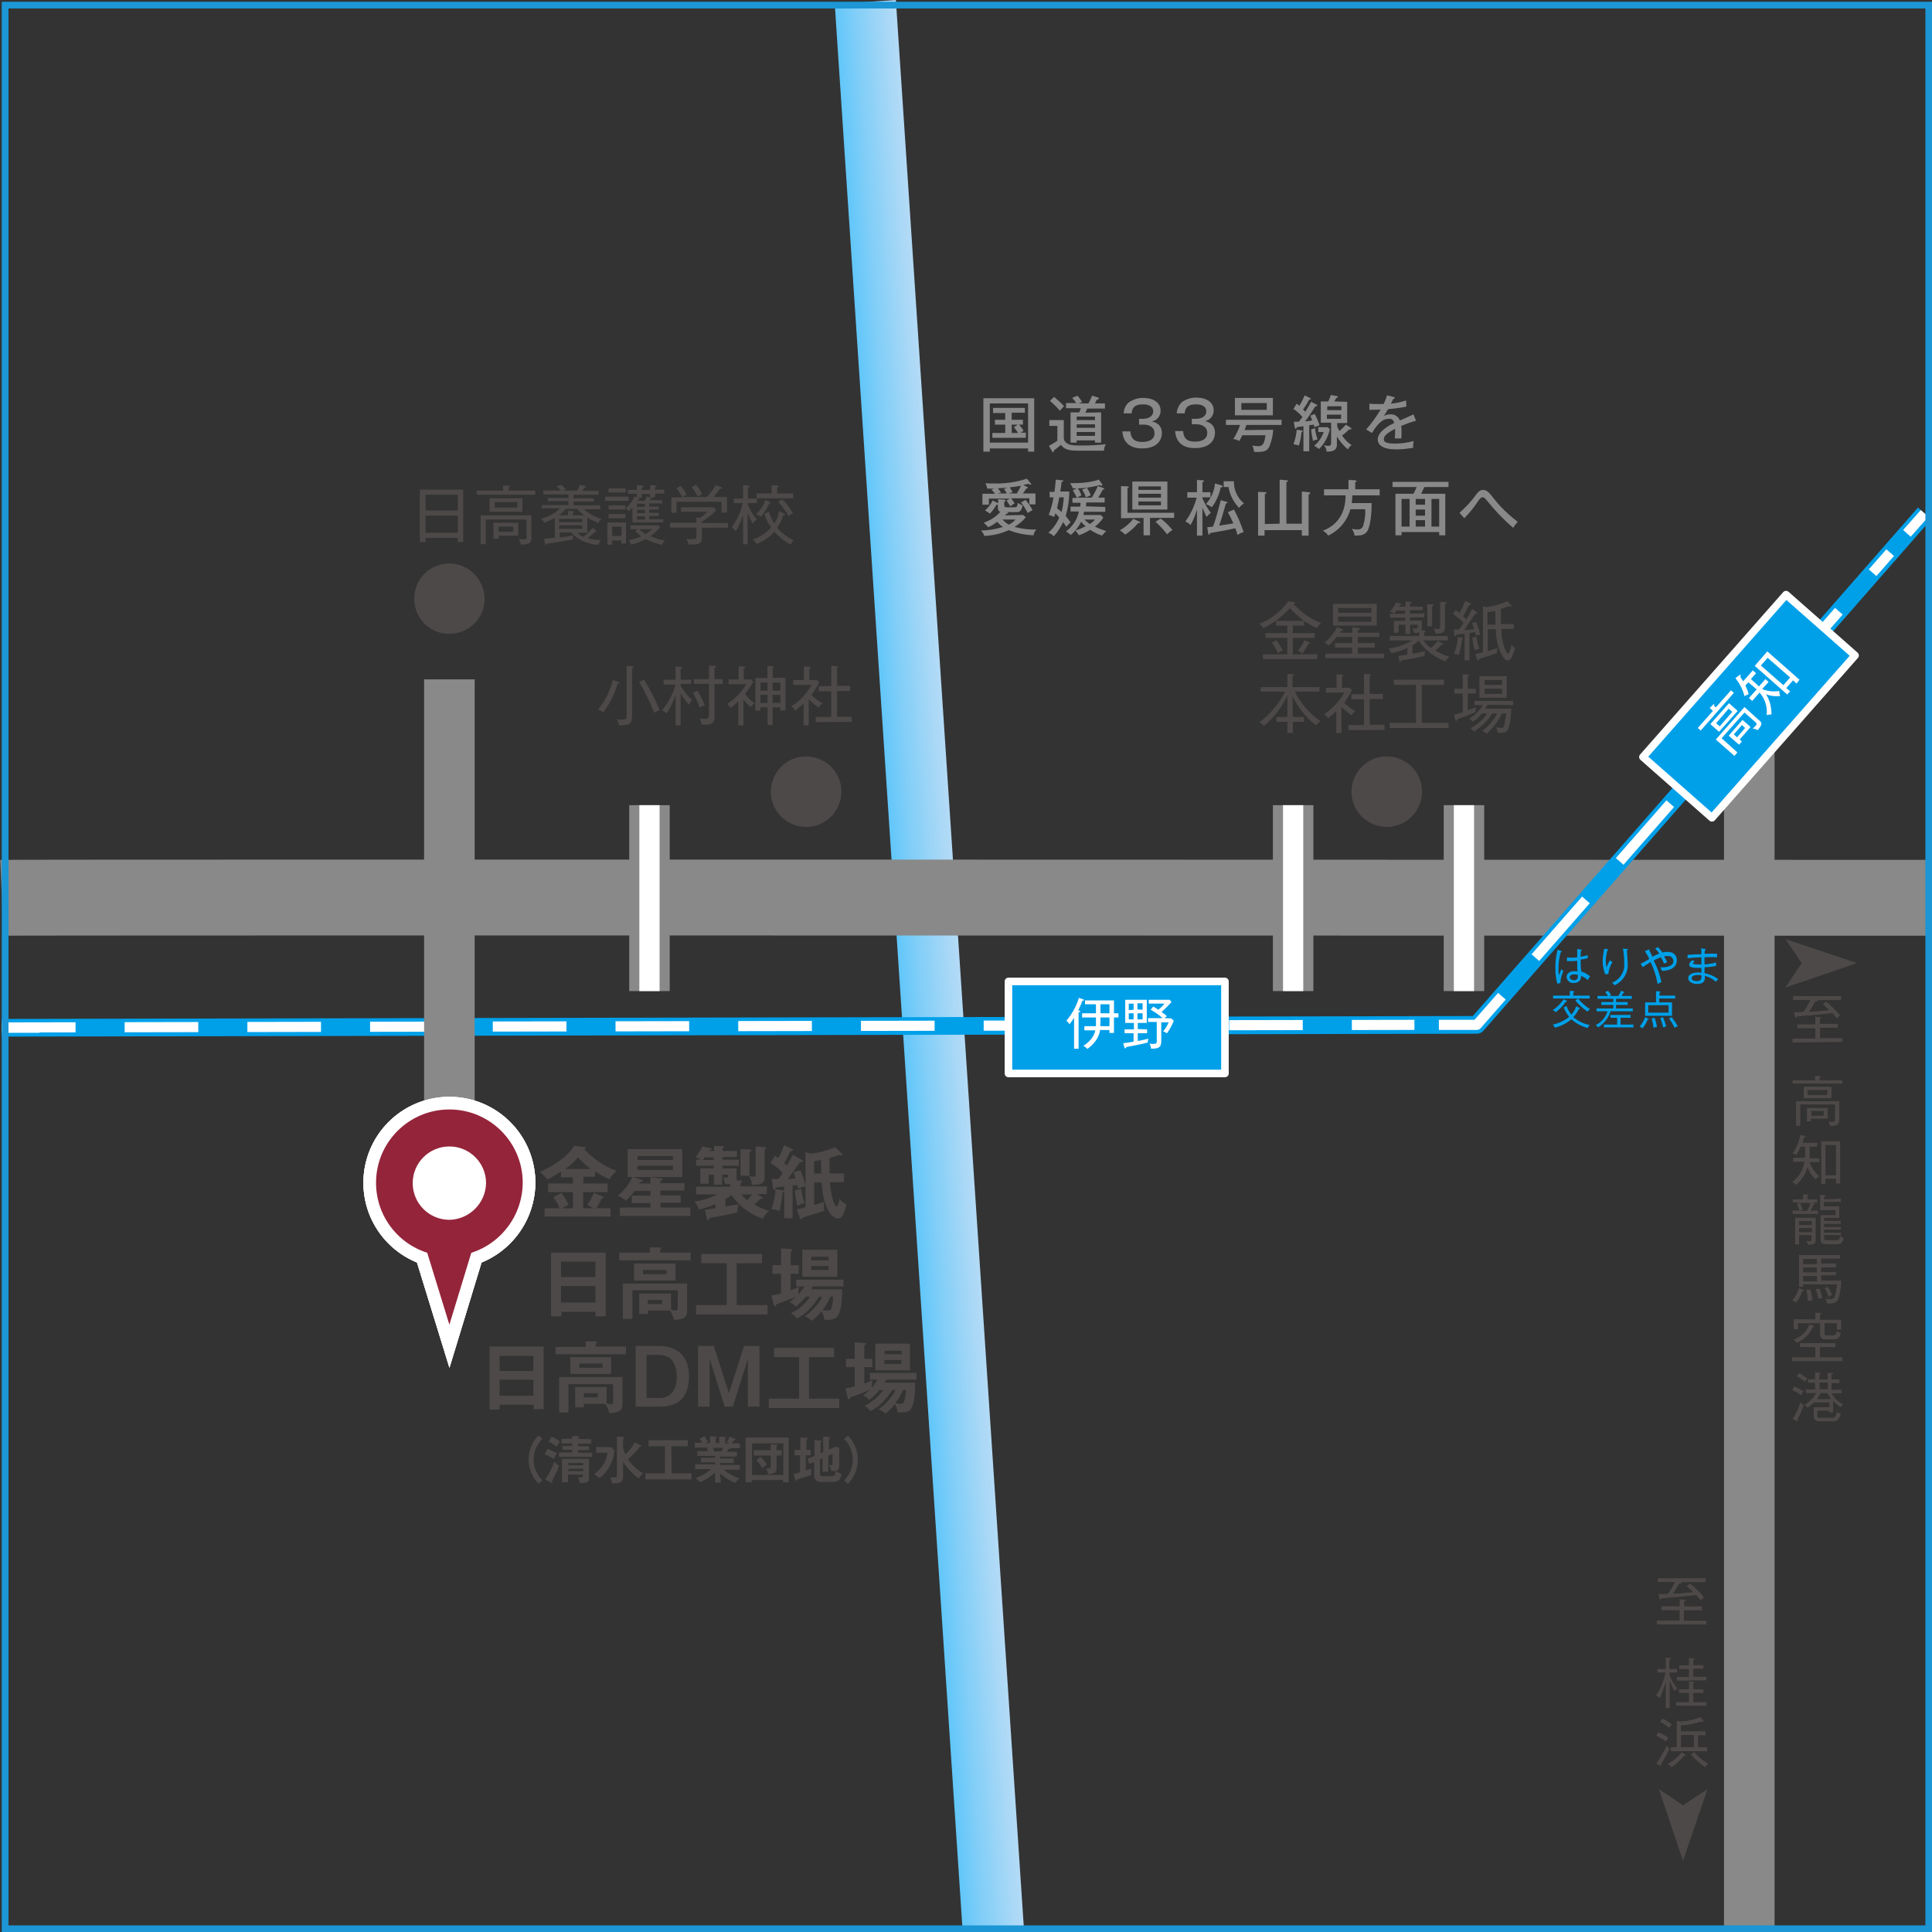 <?xml version="1.0" encoding="utf-8"?>
<!-- Generator: Adobe Illustrator 28.1.0, SVG Export Plug-In . SVG Version: 6.00 Build 0)  -->
<svg version="1.1" id="レイヤー_1" xmlns="http://www.w3.org/2000/svg" xmlns:xlink="http://www.w3.org/1999/xlink" x="0px"
	 y="0px" viewBox="0 0 600.6 600.6" style="enable-background:new 0 0 600.6 600.6;" xml:space="preserve">
<rect x="0" y="0" width="600.6" height="600.6" fill="#333333" stroke="none"/>
<style type="text/css">
	.st0{fill:url(#SVGID_1_);}
	.st1{fill:#231815;}
	.st2{fill:#4C4948;}
	.st3{fill:#00A0E9;}
	.st4{fill:#898989;}
	.st5{fill:none;stroke:#898989;stroke-width:23.58;stroke-miterlimit:10;}
	.st6{fill:none;stroke:#898989;stroke-width:15.72;stroke-miterlimit:10;}
	.st7{fill:none;stroke:#898989;stroke-width:12.58;stroke-miterlimit:10;}
	.st8{fill:none;stroke:#FFFFFF;stroke-width:6.29;stroke-miterlimit:10;}
	.st9{fill:none;stroke:#00A0E9;stroke-width:5.5;stroke-linejoin:round;}
	.st10{fill:none;stroke:#FFFFFF;stroke-width:3.15;stroke-linejoin:round;}
	.st11{fill:none;stroke:#FFFFFF;stroke-width:3.15;stroke-linejoin:round;stroke-dasharray:22.89,15.26;}
	.st12{fill:none;stroke:#FFFFFF;stroke-width:3.15;stroke-linejoin:round;stroke-dasharray:23.86,15.91;}
	.st13{fill:none;stroke:#FFFFFF;stroke-width:2.36;stroke-linejoin:round;}
	.st14{fill:#FFFFFF;}
	.st15{fill:none;stroke:#FFFFFF;stroke-width:2.36;stroke-linejoin:round;stroke-miterlimit:4;}
	.st16{fill:none;stroke:#FFFFFF;stroke-width:7.86;}
	.st17{fill:none;stroke:#FFFFFF;stroke-width:1.48;}
	.st18{fill:#94243A;}
	.st19{fill:#1C96D5;}
</style>
<linearGradient id="SVGID_1_" gradientUnits="userSpaceOnUse" x1="-754.082" y1="80.662" x2="-800.421" y2="80.662" gradientTransform="matrix(0.998 -6.627390e-02 -6.627390e-02 -0.998 1065.643 329.629)">
	<stop  offset="0" style="stop-color:#CCE0F4"/>
	<stop  offset="0.1" style="stop-color:#C3DEF5"/>
	<stop  offset="0.27" style="stop-color:#A9D8F6"/>
	<stop  offset="0.48" style="stop-color:#80CEF8"/>
	<stop  offset="0.73" style="stop-color:#46C0FB"/>
	<stop  offset="0.99" style="stop-color:#00B0FF"/>
</linearGradient>
<polygon class="st0" points="299.2,599.5 259.5,1.3 278.5,0 318.3,599.5 "/>
<path class="st1" d="M557.2,324.1v-1.3h7.1v-3.1h-5.6v-1.3h5.6v-2.2l1.5,0.1c0.2,0,0.5,0,0.5,0.2s-0.2,0.2-0.5,0.3v1.6h5.5v1.3h-5.5
	v3.1h7v1.3H557.2z M565,311l0.1,0.1c0,0.3-0.4,0.3-0.7,0.3s-0.5,1-0.7,1.1c-0.4,0.7-0.8,1.4-1.3,2c3-0.2,3.3-0.2,6.2-0.5
	c-0.2-0.1-1-1-2-1.8l1.1-0.9c1.6,1.3,3.1,2.8,4.4,4.4c-0.4,0.3-0.8,0.6-1.1,1c-0.4-0.6-0.9-1.1-1.4-1.7c-5.2,0.6-9.7,0.9-10.9,1
	c0,0.1-0.1,0.4-0.4,0.4s-0.2-0.2-0.3-0.4l-0.4-1.4c1,0,2,0,3-0.1c0.8-1.1,1.5-2.4,2.2-3.6h-5.4v-1.3h15v1.3L565,311z"/>
<path class="st1" d="M559.9,433.8c-0.9-0.7-1.8-1.2-2.8-1.7l0.7-1.2c1,0.5,2,1,2.9,1.6C560.4,433,560.1,433.4,559.9,433.8z
	 M558.8,441.3c0.1,0.1,0.1,0.2,0.2,0.4c0,0.1-0.1,0.2-0.2,0.2c-0.1,0-0.2,0-0.3-0.1l-1.3-0.7c1.1-1.6,1.9-3.3,2.4-5.1
	c0.4,0.3,0.8,0.6,1.2,0.8C560.2,438.4,559.6,439.9,558.8,441.3z M561.1,429.6c-0.8-0.7-1.7-1.3-2.6-1.7l0.8-1.1
	c0.9,0.5,1.8,1.1,2.6,1.8C561.6,428.8,561.3,429.2,561.1,429.6L561.1,429.6z M572.2,437.6c-0.8-0.6-1.6-1.3-2.3-2v3.5h-1.3v-0.5H565
	v1.3c0,0.5,0,0.8,0.8,0.8h3.8c0.5,0,1.1,0,1.4-1.9c0.4,0.3,0.8,0.5,1.3,0.6c-0.6,2.5-1.7,2.5-2.5,2.5h-4c-1.3,0-2-0.3-2-1.9v-2.6
	h4.9V436H564v-0.1c-0.7,0.7-1.4,1.3-2.1,1.8c-0.3-0.4-0.6-0.7-1-1c1.5-0.8,2.8-2.1,3.6-3.6h-3.2v-1.2h2.9v-2H562v-1.2h2.2v-2.1
	l1.5,0.1c0.1,0,0.3,0,0.3,0.2s-0.2,0.3-0.4,0.4v1.5h2.5v-2.1l1.4,0.1c0.3,0,0.4,0,0.4,0.2s-0.1,0.2-0.5,0.3v1.5h2.5v1.2h-2.5v2h3.2
	v1.2h-3.2c0.9,1.5,2.2,2.6,3.7,3.4C572.8,436.7,572.4,437.1,572.2,437.6z M568,433.1h-2c-0.3,0.6-0.6,1.2-1.1,1.8h4.3
	C568.8,434.3,568.4,433.7,568,433.1z M568.2,429.8h-2.5v2h2.5V429.8z"/>
<path class="st1" d="M557.1,423.2v-1.3h7.2v-3.1h-4.8v-1.3h11.1v1.3h-4.8v3.1h7v1.3H557.1z M563.6,412.6c-1,2.2-2.8,4-5.1,4.9
	c-0.2-0.5-0.6-0.8-1-1.1c2.3-0.7,4.2-2.5,5-4.8l1.2,0.5c0.2,0.1,0.4,0.1,0.4,0.3S563.6,412.6,563.6,412.6z M571,413.3v-1.9h-3.8v3.1
	c0,0.5,0.3,0.6,0.8,0.6h1.8c0.5,0,0.9-0.1,1.2-1.4c0.4,0.3,0.8,0.6,1.3,0.7c-0.4,1.7-1.1,2-2.3,2h-2.5c-1.4,0-1.7-0.7-1.7-1.6v-3.4
	H559v1.9h-1.4v-3.2h6.7V408l1.7,0.1c0.1,0,0.3,0.1,0.3,0.2s-0.3,0.3-0.5,0.4v1.5h6.6v3.2L571,413.3z"/>
<path class="st1" d="M560.3,401.4c-0.4,1.3-1.1,2.5-1.9,3.6c-0.4-0.3-0.9-0.5-1.3-0.7c0.9-1.1,1.7-2.4,2.1-3.9l1.2,0.4
	c0.2,0.1,0.4,0.1,0.4,0.3S560.5,401.4,560.3,401.4z M571.1,404.5c-0.7,0.9-2.8,0.8-3.2,0.7c-0.1-0.5-0.2-1-0.5-1.5
	c0.5,0.1,0.9,0.1,1.4,0.1c0.7,0,1.2,0,1.5-0.7c0.4-1.2,0.6-2.5,0.7-3.8h-10.4v0.8h-1.4v-10H572v1.2h-5.8v1.5h4.6v1.2h-4.6v1.4h4.6
	v1.1h-4.6v1.6h6.3C572.3,400.7,571.9,403.5,571.1,404.5z M564.8,391.4h-4.2v1.5h4.2V391.4z M564.8,394.1h-4.2v1.4h4.2V394.1z
	 M564.8,396.7h-4.2v1.6h4.2V396.7z M562,404.5c-0.1-1.2-0.2-2.3-0.5-3.5l1.3-0.2c0.3,1.1,0.6,2.3,0.7,3.5
	C562.9,404.3,562.4,404.3,562,404.5L562,404.5z M565.3,403.9c-0.2-1.1-0.5-2.1-0.9-3.1l1.2-0.3c0.4,1,0.8,2,1,3.1
	C566.1,403.6,565.7,403.7,565.3,403.9L565.3,403.9z M568.4,403.2c-0.3-1-0.7-1.9-1.2-2.8l1.1-0.4c0.5,0.8,0.9,1.7,1.3,2.6
	C569.2,402.8,568.7,403,568.4,403.2L568.4,403.2z"/>
<path class="st1" d="M565,372.8v1.1h-1.6l0.5,0.1c0.3,0.1,0.4,0.2,0.4,0.3s-0.2,0.2-0.5,0.2c-0.3,0.6-0.6,1.2-0.9,1.8h2.3v1.1h-8
	v-1.1h2.2c-0.3-0.7-0.6-1.4-0.9-2l1-0.4h-2.2v-1.1h3.2v-1.6l1.5,0.1c0.1,0,0.3,0,0.3,0.2s-0.2,0.3-0.4,0.3v1H565z M559.3,384v2.9
	H558v-8.4h6.5v6.7c0,1.5-0.4,1.8-2.5,1.8c-0.1-0.5-0.3-0.9-0.6-1.3c0.3,0.1,0.7,0.1,1,0.1c0.7,0,0.7-0.2,0.7-0.8v-1L559.3,384
	L559.3,384z M563.2,380.8v-1.2h-3.9v1.2H563.2z M563.2,383v-1.2h-3.9v1.2H563.2z M559.6,374c0.4,0.7,0.7,1.4,0.9,2.1l-0.9,0.3h2.1
	c0.5-0.7,0.9-1.5,1.1-2.4H559.6z M572.3,372.6v1.1H567v1.3h4.8v3.6h-4.7v0.9h5.2v1h-5.2v0.9h5.2v0.9h-5.2v0.9h5.2v0.9H572
	c0.3,0.3,0.7,0.6,1.2,0.7c-0.4,1.6-0.8,2-2,2h-3.4c-1.4,0-1.9-0.3-1.9-1.7v-7.4h4.7v-1.5h-4.8v-4.8l1.5,0.1c0.1,0,0.3,0,0.3,0.2
	s-0.2,0.2-0.5,0.3v0.8L572.3,372.6z M567.1,384v0.7c0,0.6,0,0.8,0.9,0.8h2.9c0.4,0,1,0,1.1-1.5H567.1z"/>
<path class="st1" d="M564.4,366.7c-1.1-1-2-2.3-2.5-3.7c-0.6,2.1-1.9,4-3.6,5.4c-0.3-0.4-0.7-0.7-1.2-1c2.1-1.5,3.4-3.7,3.8-6.2
	h-3.5v-1.3h3.7c0-0.3,0-0.7,0-0.8v-2.6h-1.3c-0.4,0.9-0.8,1.8-1.3,2.6c-0.4-0.2-0.9-0.4-1.3-0.5c1.2-1.7,2-3.7,2.4-5.8l1.5,0.3
	c0.2,0,0.3,0.1,0.3,0.2s-0.2,0.2-0.5,0.3c-0.1,0.3-0.2,0.7-0.5,1.6h4.6v1.3h-2.4v2.6c0,0.4,0,0.5,0,0.9h3v1.3h-3
	c0.6,1.7,1.7,3.2,3.1,4.4C565.1,366,564.8,366.3,564.4,366.7z M570.7,368v-1.5h-3.2v1.6h-1.4v-13.4h6V368H570.7z M570.7,356h-3.2
	v9.3h3.2V356z"/>
<path class="st1" d="M557.2,336.9v-1.1h7v-1.4l1.5,0.1c0.2,0,0.4,0.1,0.4,0.2s-0.3,0.2-0.4,0.3v0.8h7.1v1.1H557.2z M568.9,350.1
	c-0.1-0.6-0.3-1.1-0.6-1.5c0.4,0.1,0.9,0.1,1.3,0.1c0.8,0,0.8-0.2,0.8-0.9v-4.4h-10.7v6.6h-1.4v-7.7h13.5v5.8
	C571.7,349.8,571.2,350,568.9,350.1L568.9,350.1z M560.7,341.4v-3.6h8.7v3.6H560.7z M563,347.8v0.9h-1.3v-4.3h6.5v3.4H563z
	 M568,338.9h-6v1.5h6V338.9z M566.9,345.4h-3.8v1.4h3.8V345.4z"/>
<path class="st2" d="M557.2,324.1v-1.3h7.1v-3.1h-5.6v-1.3h5.6v-2.3l1.5,0.1c0.2,0,0.5,0.1,0.5,0.2s-0.2,0.2-0.5,0.3v1.6h5.5v1.3
	h-5.5v3.1h7v1.3L557.2,324.1L557.2,324.1z M565,311l0.1,0.1c0,0.3-0.4,0.3-0.7,0.3s-0.5,1-0.7,1.1c-0.4,0.7-0.8,1.4-1.3,2
	c3-0.2,3.3-0.2,6.2-0.5c-0.2-0.1-1-1-2-1.8l1.1-0.9c1.6,1.3,3.1,2.8,4.4,4.4c-0.4,0.3-0.8,0.6-1.1,1c-0.4-0.6-0.9-1.1-1.4-1.7
	c-5.2,0.6-9.7,0.9-10.9,1c0,0.2-0.1,0.4-0.4,0.4s-0.2-0.2-0.3-0.4l-0.4-1.4c1,0,2,0,3-0.1c0.8-1.1,1.5-2.4,2.2-3.6h-5.4v-1.3h15v1.3
	L565,311z"/>
<path class="st2" d="M559.9,433.8c-0.9-0.7-1.8-1.2-2.8-1.7l0.7-1.2c1,0.5,2,1,2.9,1.6C560.4,433,560.1,433.4,559.9,433.8z
	 M558.8,441.3c0.1,0.1,0.1,0.2,0.2,0.4c0,0.1-0.1,0.2-0.2,0.2c-0.1,0-0.2,0-0.3-0.1l-1.3-0.7c1.1-1.6,1.9-3.3,2.4-5.1
	c0.4,0.3,0.8,0.6,1.2,0.8C560.2,438.4,559.6,439.9,558.8,441.3z M561.1,429.6c-0.8-0.7-1.7-1.3-2.6-1.7l0.8-1.1
	c0.9,0.5,1.8,1.1,2.6,1.8C561.6,428.8,561.3,429.2,561.1,429.6L561.1,429.6z M572.2,437.6c-0.8-0.6-1.6-1.3-2.3-2v3.5h-1.3v-0.5H565
	v1.3c0,0.5,0,0.8,0.8,0.8h3.8c0.5,0,1.1,0,1.4-1.9c0.4,0.3,0.8,0.5,1.3,0.6c-0.6,2.5-1.7,2.5-2.5,2.5h-4c-1.3,0-2-0.3-2-1.9v-2.6
	h4.9V436H564v-0.1c-0.7,0.7-1.4,1.3-2.1,1.8c-0.3-0.4-0.6-0.7-1-1c1.5-0.8,2.8-2.1,3.6-3.6h-3.2v-1.2h2.9v-2H562v-1.2h2.2v-2.1
	l1.5,0.1c0.1,0,0.3,0,0.3,0.2s-0.2,0.3-0.4,0.4v1.5h2.5v-2.1l1.4,0.1c0.3,0,0.4,0,0.4,0.2s-0.1,0.2-0.5,0.3v1.5h2.5v1.2h-2.5v2h3.2
	v1.2h-3.2c0.9,1.5,2.2,2.6,3.7,3.4C572.8,436.7,572.4,437.1,572.2,437.6z M568,433.1h-2c-0.3,0.6-0.6,1.2-1.1,1.8h4.3
	C568.8,434.3,568.4,433.7,568,433.1z M568.2,429.8h-2.5v2h2.5V429.8z"/>
<path class="st2" d="M557.1,423.2v-1.3h7.2v-3.1h-4.8v-1.3h11.1v1.3h-4.8v3.1h7v1.3H557.1z M563.6,412.6c-1,2.2-2.8,4-5.1,4.9
	c-0.2-0.5-0.6-0.8-1-1.1c2.3-0.7,4.2-2.5,5-4.8l1.2,0.5c0.2,0.1,0.4,0.1,0.4,0.3S563.6,412.6,563.6,412.6z M571,413.3v-1.9h-3.8v3.1
	c0,0.5,0.3,0.6,0.8,0.6h1.8c0.5,0,0.9-0.1,1.2-1.4c0.4,0.3,0.8,0.6,1.3,0.7c-0.4,1.7-1.1,2-2.3,2h-2.5c-1.4,0-1.7-0.7-1.7-1.6v-3.4
	H559v1.9h-1.4v-3.2h6.7V408l1.7,0.1c0.1,0,0.3,0.1,0.3,0.2s-0.3,0.3-0.5,0.4v1.5h6.6v3.2L571,413.3z"/>
<path class="st2" d="M560.3,401.4c-0.4,1.3-1.1,2.5-1.9,3.6c-0.4-0.3-0.9-0.5-1.3-0.7c0.9-1.1,1.7-2.4,2.1-3.9l1.2,0.4
	c0.2,0.1,0.4,0.1,0.4,0.3S560.5,401.4,560.3,401.4z M571.1,404.5c-0.7,0.9-2.8,0.8-3.2,0.7c-0.1-0.5-0.2-1-0.5-1.5
	c0.5,0.1,0.9,0.1,1.4,0.1c0.7,0,1.2,0,1.5-0.7c0.4-1.2,0.6-2.5,0.7-3.8h-10.4v0.8h-1.4v-10H572v1.2h-5.8v1.5h4.6v1.2h-4.6v1.4h4.6
	v1.1h-4.6v1.6h6.3C572.3,400.7,571.9,403.5,571.1,404.5z M564.8,391.4h-4.2v1.5h4.2V391.4z M564.8,394.1h-4.2v1.4h4.2V394.1z
	 M564.8,396.7h-4.2v1.6h4.2V396.7z M562,404.5c-0.1-1.2-0.2-2.3-0.5-3.5l1.3-0.2c0.3,1.1,0.6,2.3,0.7,3.5
	C562.9,404.3,562.4,404.3,562,404.5L562,404.5z M565.3,403.9c-0.2-1.1-0.5-2.1-0.9-3.1l1.2-0.3c0.4,1,0.8,2,1,3.1
	C566.1,403.6,565.7,403.7,565.3,403.9L565.3,403.9z M568.4,403.2c-0.3-1-0.7-1.9-1.2-2.8l1.1-0.4c0.5,0.8,0.9,1.7,1.3,2.6
	C569.2,402.8,568.7,403,568.4,403.2L568.4,403.2z"/>
<path class="st2" d="M565,372.8v1.1h-1.6l0.5,0.1c0.3,0.1,0.4,0.2,0.4,0.3s-0.2,0.2-0.5,0.2c-0.3,0.6-0.6,1.2-0.9,1.8h2.3v1.1h-8
	v-1.1h2.2c-0.3-0.7-0.6-1.4-0.9-2l1-0.4h-2.2v-1.1h3.2v-1.6l1.5,0.1c0.1,0,0.3,0,0.3,0.2s-0.2,0.3-0.4,0.3v1H565z M559.3,384v2.9
	H558v-8.4h6.5v6.7c0,1.5-0.4,1.8-2.5,1.8c-0.1-0.5-0.3-0.9-0.6-1.3c0.3,0.1,0.7,0.1,1,0.1c0.7,0,0.7-0.2,0.7-0.8v-1L559.3,384
	L559.3,384z M563.2,380.8v-1.2h-3.9v1.2H563.2z M563.2,383v-1.2h-3.9v1.2H563.2z M559.6,374c0.4,0.7,0.7,1.4,0.9,2.1l-0.9,0.3h2.1
	c0.5-0.7,0.9-1.5,1.1-2.4H559.6z M572.3,372.6v1.1H567v1.3h4.8v3.6h-4.7v0.9h5.2v1h-5.2v0.9h5.2v0.9h-5.2v0.9h5.2v0.9H572
	c0.3,0.3,0.7,0.6,1.2,0.7c-0.4,1.6-0.8,2-2,2h-3.4c-1.4,0-1.9-0.3-1.9-1.7v-7.4h4.7v-1.5h-4.8v-4.8l1.5,0.1c0.1,0,0.3,0,0.3,0.2
	s-0.2,0.2-0.5,0.3v0.8L572.3,372.6z M567.1,384v0.7c0,0.6,0,0.8,0.9,0.8h2.9c0.4,0,1,0,1.1-1.5H567.1z"/>
<path class="st2" d="M564.4,366.7c-1.1-1-2-2.3-2.5-3.7c-0.6,2.1-1.9,4-3.6,5.4c-0.3-0.4-0.7-0.7-1.2-1c2.1-1.5,3.4-3.7,3.8-6.2
	h-3.5v-1.3h3.7c0-0.3,0-0.7,0-0.8v-2.6h-1.3c-0.4,0.9-0.8,1.8-1.3,2.6c-0.4-0.2-0.9-0.4-1.3-0.5c1.2-1.7,2-3.7,2.4-5.8l1.5,0.3
	c0.2,0,0.3,0.1,0.3,0.2s-0.2,0.2-0.5,0.3c-0.1,0.3-0.2,0.7-0.5,1.6h4.6v1.3h-2.4v2.6c0,0.4,0,0.5,0,0.9h3v1.3h-3
	c0.6,1.7,1.7,3.2,3.1,4.4C565.1,366,564.8,366.3,564.4,366.7z M570.7,368v-1.5h-3.2v1.6h-1.4v-13.4h6V368H570.7z M570.7,356h-3.2
	v9.3h3.2V356z"/>
<path class="st2" d="M557.2,336.9v-1.1h7v-1.4l1.5,0.1c0.2,0,0.4,0.1,0.4,0.2s-0.3,0.2-0.4,0.3v0.8h7.1v1.1H557.2z M568.9,350.1
	c-0.1-0.6-0.3-1.1-0.6-1.5c0.4,0.1,0.9,0.1,1.3,0.1c0.8,0,0.8-0.2,0.8-0.9v-4.4h-10.7v6.6h-1.4v-7.7h13.5v5.8
	C571.7,349.8,571.2,350,568.9,350.1L568.9,350.1z M560.7,341.4v-3.6h8.7v3.6H560.7z M563,347.8v0.9h-1.3v-4.3h6.5v3.4H563z
	 M568,338.9h-6v1.5h6V338.9z M566.9,345.4h-3.8v1.4h3.8V345.4z"/>
<path class="st1" d="M485.1,305.6l-1,0.2c-0.4-1.5-0.6-3.1-0.6-4.7c0-2,0.2-4,0.7-5.9l1.1,0.4c0.1,0,0.2,0.1,0.2,0.2
	s-0.1,0.2-0.3,0.2c-0.5,1.7-0.7,3.5-0.7,5.2c0,0.7,0,1.3,0.1,2c0.1-0.3,0.7-1.7,0.8-2c0.2,0.3,0.4,0.5,0.6,0.7
	C485.5,303.1,485.1,304.3,485.1,305.6z M493.6,304.7c-0.6-0.6-1.3-1-2.1-1.3c0.1,2.1-1.9,2.2-2.3,2.2c-1.1,0.1-2.1-0.7-2.2-1.8
	c0,0,0,0,0-0.1c0-1.2,1.1-1.8,2.4-1.8c0.3,0,0.7,0,1,0.1c-0.1-0.8-0.1-1.1-0.1-3.3c-0.7,0.1-1.4,0.1-2.2,0.1c-0.4,0-0.7,0-1,0v-1.2
	c0.5,0.1,1,0.1,1.4,0.1c0.3,0,0.8,0,1.8-0.1c0-0.6,0-1.7,0-2.6l1.3,0.2c0.1,0,0.2,0,0.2,0.1s-0.2,0.2-0.3,0.2
	c-0.1,0.6-0.1,1.3-0.1,1.9c0.7-0.1,1.5-0.3,2.2-0.5v1c-0.7,0.2-1.5,0.3-2.2,0.4c0,1.2,0,2.5,0.2,3.7c1,0.3,1.9,0.8,2.7,1.5
	C494,304,493.8,304.3,493.6,304.7L493.6,304.7z M490.5,303.1c-0.3-0.1-0.7-0.2-1.1-0.2c-0.8,0-1.4,0.3-1.4,0.9s0.7,0.9,1.3,0.9
	c0.6,0.1,1.2-0.4,1.2-1c0-0.1,0-0.1,0-0.2C490.6,303.4,490.5,303.2,490.5,303.1L490.5,303.1z"/>
<path class="st1" d="M500,302.8l-1,0.1c-0.5-1.3-0.8-2.8-0.8-4.2c0-1.1,0.2-2.2,0.4-3.3c0-0.3,0.1-0.3,0.1-0.5l1,0.2
	c0.2,0,0.3,0.1,0.3,0.2s-0.1,0.1-0.3,0.2c-0.3,1.1-0.5,2.2-0.5,3.3c0,0.6,0.1,1.2,0.2,1.9c0.3-0.8,0.6-1.5,1.1-2.2
	c0.2,0.2,0.5,0.4,0.8,0.6C500.5,300.3,500.1,301.6,500,302.8z M505.8,295.3c0,0.4,0.1,2,0.1,2.3s0.1,1.1,0.1,1.7
	c0.3,3-1.4,5.8-4.1,7c-0.2-0.3-0.5-0.6-0.8-0.8c2.5-1,4.1-3.5,3.8-6.2c0-1.5-0.1-3-0.4-4.4l1.3,0.1c0.2,0,0.3,0,0.3,0.2
	S505.9,295.3,505.8,295.3L505.8,295.3z"/>
<path class="st1" d="M516.6,301.8c-0.1-0.4-0.3-0.7-0.5-1.1h0.6c0.7,0,3.5-0.1,3.5-1.9c0-0.9-0.7-1.6-1.6-1.6c-0.1,0-0.2,0-0.2,0
	c-0.4,0-0.7,0.1-1.1,0.1c0.4,0.6,0.7,1.2,1,1.8c-0.2,0.1-0.9,0.4-1,0.5c-0.3-0.7-0.6-1.4-1-2c-0.8,0.3-1.5,0.6-2.2,1
	c1.1,2.1,1.9,4.4,2.4,6.7c-0.3,0.1-0.6,0.3-1.2,0.6c-0.4-2.3-1.1-4.6-2.2-6.8c-0.8,0.5-1.7,1-2.4,1.6l-0.7-1.1
	c0.9-0.4,1.8-0.9,2.7-1.5c-0.4-0.9-0.9-1.7-1.4-2.4l1.1-0.5c0.1,0,0.1,0,0.2-0.1c0.1,0,0.2,0.1,0.2,0.1c0,0.1-0.1,0.2-0.1,0.2
	c0.2,0.3,0.9,1.7,1,2c0.7-0.4,1.4-0.7,2.1-1c-0.4-0.6-0.8-1.1-1.3-1.5l0.9-0.5c0.5,0.5,1,1.1,1.4,1.7c0.5-0.2,1.1-0.2,1.6-0.2
	c2.3,0,2.9,1.5,2.9,2.6C521.2,301.7,517.6,301.8,516.6,301.8z"/>
<path class="st1" d="M533.4,305.2c-1-0.9-2.1-1.5-3.4-1.8c0,0.1,0,0.3,0,0.5c0,0.7-0.1,2-2.4,2c-1.7,0-2.8-0.9-2.8-1.8
	c0-1.3,1.6-1.8,3-1.8c0.4,0,0.7,0,1.1,0.1c0-0.4,0-0.5,0-1.5c-0.6,0-0.9,0-1.2,0c-0.7,0-2.6,0-2.6-1c0-0.4,0.3-0.8,0.9-1.4l0.9,0.3
	c-0.4,0.3-0.6,0.5-0.6,0.7s1,0.3,1.5,0.3c0.4,0,0.7,0,1.1,0c0-0.6,0-1.5,0-2.2c-2.2,0.1-3.6,0.2-4.3,0.3v-1.1c0.7,0,3.7-0.2,4.3-0.2
	c0-0.9,0-1.2-0.1-1.8l1.3,0.2c0.1,0,0.2,0.1,0.2,0.2s-0.2,0.2-0.3,0.2c0,0.3-0.1,0.7-0.1,1.1c0.6,0,3.3-0.1,3.9,0v1.1
	c-0.6,0-1.5-0.1-3.9,0c0,0.4,0,0.6,0,2.2c1.2-0.1,2.4-0.3,3.6-0.6v1.1c-1.2,0.2-2.4,0.4-3.6,0.4c0,0.3,0,1.5,0,1.8
	c1.5,0.3,2.9,0.9,4.2,1.8C534,304.6,533.7,304.9,533.4,305.2z M528.9,303.2c-0.3-0.1-0.7-0.1-1-0.1c-1.2,0-2,0.3-2,1
	c0,0.9,1.4,0.9,1.6,0.9c1.4,0,1.4-0.9,1.4-1.3C529,303.4,528.9,303.3,528.9,303.2L528.9,303.2z"/>
<path class="st1" d="M493.6,319.6c-1.9-0.5-3.6-1.4-5.1-2.7c-1.5,1.2-3.2,2.1-5.1,2.6c-0.2-0.4-0.4-0.7-0.7-1
	c1.9-0.4,3.6-1.2,5.1-2.4c-0.7-0.9-1.3-1.8-1.7-2.9l0.9-0.5c0.3,1,0.9,1.9,1.5,2.7c0.7-0.8,1.2-1.7,1.5-2.6l1,0.5
	c0,0,0.2,0.1,0.2,0.2s-0.3,0.2-0.4,0.2c-0.4,0.9-1,1.8-1.7,2.5c1.5,1.2,3.2,2.1,5.1,2.4C494,318.9,493.7,319.2,493.6,319.6z
	 M487,311.4c-0.1,0-0.1,0-0.2,0c-0.9,1.3-2,2.4-3.2,3.3c-0.2-0.3-0.5-0.5-0.9-0.7c1.4-0.9,2.5-2.1,3.4-3.4l0.9,0.5
	c0.2,0.1,0.2,0.1,0.2,0.2C487.2,311.4,487.1,311.5,487,311.4C487,311.5,487,311.4,487,311.4L487,311.4z M482.8,310.4v-0.9h5.2V308
	l1.1,0.1c0.1,0,0.3,0,0.3,0.2s-0.1,0.1-0.3,0.2v1h5.1v0.9L482.8,310.4z M493.5,314.5c-1.4-1-2.7-2.1-3.8-3.5l0.9-0.6
	c1,1.3,2.3,2.4,3.7,3.3C494,314,493.7,314.2,493.5,314.5L493.5,314.5z"/>
<path class="st1" d="M500.7,314.3c-0.6,2.1-2,3.9-3.9,5.1c-0.2-0.3-0.5-0.6-0.8-0.7c1.8-0.9,3.1-2.4,3.7-4.3h-3.4v-0.9h5.2v-1.1
	h-3.7v-0.9h3.7v-1h-4.9v-0.9h3.3c-0.3-0.4-0.6-0.8-0.9-1.2l0.9-0.4c0.4,0.4,0.7,0.9,1,1.4c-0.2,0-0.4,0.1-0.6,0.2h2.8
	c0.3-0.5,0.6-1,0.8-1.6l0.9,0.3c0.1,0,0.2,0.1,0.2,0.2s-0.1,0.1-0.3,0.1l-0.6,1h3.2v0.9h-4.9v1h3.6v0.9h-3.6v1.1h5.2v0.9h-6.9
	L500.7,314.3L500.7,314.3z M498.6,319.4v-0.9h4.1v-2.1h-2.1v-0.9h6.3v0.9h-3.1v2.1h4v0.9H498.6z"/>
<path class="st1" d="M512.2,317c-0.4,1-0.9,1.9-1.6,2.7c-0.3-0.2-0.6-0.5-0.9-0.6c0.7-0.8,1.3-1.8,1.7-2.9l0.9,0.4
	c0.1,0.1,0.3,0.1,0.3,0.2S512.3,317,512.2,317z M515.8,310.4v1.2h4v4.2h-8.4v-4.2h3.4v-3.5l1.1,0.1c0.1,0,0.3,0,0.3,0.2
	s-0.2,0.2-0.3,0.2v0.9h4.9v0.9L515.8,310.4z M518.7,312.5h-6.3v2.3h6.3V312.5z M514,319.5c-0.1-1-0.3-2-0.6-2.9l1-0.2
	c0.3,0.9,0.6,1.9,0.7,2.9C514.7,319.3,514.3,319.4,514,319.5L514,319.5z M517,319.4c-0.2-1-0.5-2-0.9-2.9l0.9-0.3
	c0.4,0.9,0.7,1.9,1,2.9C517.7,319.2,517.3,319.3,517,319.4L517,319.4z M520.6,319.6c-0.5-1.1-1.1-2.1-1.8-3l0.9-0.4
	c0.7,0.9,1.3,1.8,1.9,2.9C521.2,319.1,520.8,319.3,520.6,319.6L520.6,319.6z"/>
<path class="st3" d="M485.1,305.6l-1,0.2c-0.4-1.5-0.6-3.1-0.6-4.7c0-2,0.2-4,0.7-5.9l1.1,0.4c0.1,0,0.2,0.1,0.2,0.2
	s-0.1,0.2-0.3,0.2c-0.5,1.7-0.7,3.5-0.7,5.2c0,0.7,0,1.3,0.1,2c0.1-0.3,0.7-1.7,0.8-2c0.2,0.3,0.4,0.5,0.6,0.7
	C485.5,303.1,485.1,304.3,485.1,305.6z M493.6,304.7c-0.6-0.6-1.3-1-2.1-1.3c0.1,2.1-1.9,2.2-2.3,2.2c-1.1,0.1-2.1-0.7-2.2-1.8
	c0,0,0,0,0-0.1c0-1.2,1.1-1.8,2.4-1.8c0.3,0,0.7,0,1,0.1c-0.1-0.8-0.1-1.1-0.1-3.3c-0.7,0.1-1.4,0.1-2.2,0.1c-0.4,0-0.7,0-1,0v-1.2
	c0.5,0.1,1,0.1,1.4,0.1c0.3,0,0.8,0,1.8-0.1c0-0.6,0-1.7,0-2.6l1.3,0.2c0.1,0,0.2,0,0.2,0.1s-0.2,0.2-0.3,0.2
	c-0.1,0.6-0.1,1.3-0.1,1.9c0.7-0.1,1.5-0.3,2.2-0.5v1c-0.7,0.2-1.5,0.3-2.2,0.4c0,1.2,0,2.5,0.2,3.7c1,0.3,1.9,0.8,2.7,1.5
	C494,304,493.8,304.3,493.6,304.7L493.6,304.7z M490.5,303.1c-0.3-0.1-0.7-0.2-1.1-0.2c-0.8,0-1.4,0.3-1.4,0.9s0.7,0.9,1.3,0.9
	c0.6,0.1,1.2-0.4,1.2-1c0-0.1,0-0.1,0-0.2C490.6,303.4,490.5,303.2,490.5,303.1L490.5,303.1z"/>
<path class="st3" d="M500,302.8l-1,0.1c-0.5-1.3-0.8-2.8-0.8-4.2c0-1.1,0.2-2.2,0.4-3.3c0-0.3,0.1-0.3,0.1-0.5l1,0.2
	c0.2,0,0.3,0.1,0.3,0.2s-0.1,0.1-0.3,0.2c-0.3,1.1-0.5,2.2-0.5,3.3c0,0.6,0.1,1.2,0.2,1.9c0.3-0.8,0.6-1.5,1.1-2.2
	c0.2,0.2,0.5,0.4,0.8,0.6C500.5,300.3,500.1,301.6,500,302.8z M505.8,295.3c0,0.4,0.1,2,0.1,2.3s0.1,1.1,0.1,1.7
	c0.3,3-1.4,5.8-4.1,7c-0.2-0.3-0.5-0.6-0.8-0.8c2.5-1,4.1-3.5,3.8-6.2c0-1.5-0.1-3-0.4-4.4l1.3,0.1c0.2,0,0.3,0,0.3,0.2
	S505.9,295.3,505.8,295.3L505.8,295.3z"/>
<path class="st3" d="M516.6,301.8c-0.1-0.4-0.3-0.7-0.5-1.1h0.6c0.7,0,3.5-0.1,3.5-1.9c0-0.9-0.7-1.6-1.6-1.6c-0.1,0-0.2,0-0.2,0
	c-0.4,0-0.7,0.1-1.1,0.1c0.4,0.6,0.7,1.2,1,1.8c-0.2,0.1-0.9,0.4-1,0.5c-0.3-0.7-0.6-1.4-1-2c-0.8,0.3-1.5,0.6-2.2,1
	c1.1,2.1,1.9,4.4,2.4,6.7c-0.3,0.1-0.6,0.3-1.2,0.6c-0.4-2.3-1.1-4.6-2.2-6.8c-0.8,0.5-1.7,1-2.4,1.6l-0.7-1.1
	c0.9-0.4,1.8-0.9,2.7-1.5c-0.4-0.9-0.9-1.7-1.4-2.4l1.1-0.5c0.1,0,0.1,0,0.2-0.1c0.1,0,0.2,0.1,0.2,0.1c0,0.1-0.1,0.2-0.1,0.2
	c0.2,0.3,0.9,1.7,1,2c0.7-0.4,1.4-0.7,2.1-1c-0.4-0.6-0.8-1.1-1.3-1.5l0.9-0.5c0.5,0.5,1,1.1,1.4,1.7c0.5-0.2,1.1-0.2,1.6-0.2
	c2.3,0,2.9,1.5,2.9,2.6C521.2,301.7,517.6,301.8,516.6,301.8z"/>
<path class="st3" d="M533.4,305.2c-1-0.9-2.1-1.5-3.4-1.8c0,0.1,0,0.3,0,0.5c0,0.7-0.1,2-2.4,2c-1.7,0-2.8-0.9-2.8-1.8
	c0-1.3,1.6-1.8,3-1.8c0.4,0,0.7,0,1.1,0.1c0-0.4,0-0.5,0-1.5c-0.6,0-0.9,0-1.2,0c-0.7,0-2.6,0-2.6-1c0-0.4,0.3-0.8,0.9-1.4l0.9,0.3
	c-0.4,0.3-0.6,0.5-0.6,0.7s1,0.3,1.5,0.3c0.4,0,0.7,0,1.1,0c0-0.6,0-1.5,0-2.2c-2.2,0.1-3.6,0.2-4.3,0.3v-1.1c0.7,0,3.7-0.2,4.3-0.2
	c0-0.9,0-1.2-0.1-1.8l1.3,0.2c0.1,0,0.2,0.1,0.2,0.2s-0.2,0.2-0.3,0.2c0,0.3-0.1,0.7-0.1,1.1c0.6,0,3.3-0.1,3.9,0v1.1
	c-0.6,0-1.5-0.1-3.9,0c0,0.4,0,0.6,0,2.2c1.2-0.1,2.4-0.3,3.6-0.6v1.1c-1.2,0.2-2.4,0.4-3.6,0.4c0,0.3,0,1.5,0,1.8
	c1.5,0.3,2.9,0.9,4.2,1.8C534,304.6,533.7,304.9,533.4,305.2z M528.9,303.2c-0.3-0.1-0.7-0.1-1-0.1c-1.2,0-2,0.3-2,1
	c0,0.9,1.4,0.9,1.6,0.9c1.4,0,1.4-0.9,1.4-1.3C529,303.4,528.9,303.3,528.9,303.2L528.9,303.2z"/>
<path class="st3" d="M493.6,319.6c-1.9-0.5-3.6-1.4-5.1-2.7c-1.5,1.2-3.2,2.1-5.1,2.6c-0.2-0.4-0.4-0.7-0.7-1
	c1.9-0.4,3.6-1.2,5.1-2.4c-0.7-0.9-1.3-1.8-1.7-2.9l0.9-0.5c0.3,1,0.9,1.9,1.5,2.7c0.7-0.8,1.2-1.7,1.5-2.6l1,0.5
	c0,0,0.2,0.1,0.2,0.2s-0.3,0.2-0.4,0.2c-0.4,0.9-1,1.8-1.7,2.5c1.5,1.2,3.2,2.1,5.1,2.4C494,318.9,493.7,319.2,493.6,319.6z
	 M487,311.4c-0.1,0-0.1,0-0.2,0c-0.9,1.3-2,2.4-3.2,3.3c-0.2-0.3-0.5-0.5-0.9-0.7c1.4-0.9,2.5-2.1,3.4-3.4l0.9,0.5
	c0.2,0.1,0.2,0.1,0.2,0.2C487.2,311.4,487.1,311.5,487,311.4C487,311.5,487,311.4,487,311.4L487,311.4z M482.8,310.4v-0.9h5.2V308
	l1.1,0.1c0.1,0,0.3,0,0.3,0.2s-0.1,0.1-0.3,0.2v1h5.1v0.9L482.8,310.4z M493.5,314.5c-1.4-1-2.7-2.1-3.8-3.5l0.9-0.6
	c1,1.3,2.3,2.4,3.7,3.3C494,314,493.7,314.2,493.5,314.5L493.5,314.5z"/>
<path class="st3" d="M500.7,314.3c-0.6,2.1-2,3.9-3.9,5.1c-0.2-0.3-0.5-0.6-0.8-0.7c1.8-0.9,3.1-2.4,3.7-4.3h-3.4v-0.9h5.2v-1.1
	h-3.7v-0.9h3.7v-1h-4.9v-0.9h3.3c-0.3-0.4-0.6-0.8-0.9-1.2l0.9-0.4c0.4,0.4,0.7,0.9,1,1.4c-0.2,0-0.4,0.1-0.6,0.2h2.8
	c0.3-0.5,0.6-1,0.8-1.6l0.9,0.3c0.1,0,0.2,0.1,0.2,0.2s-0.1,0.1-0.3,0.1l-0.6,1h3.2v0.9h-4.9v1h3.6v0.9h-3.6v1.1h5.2v0.9h-6.9
	L500.7,314.3L500.7,314.3z M498.6,319.4v-0.9h4.1v-2.1h-2.1v-0.9h6.3v0.9h-3.1v2.1h4v0.9H498.6z"/>
<path class="st3" d="M512.2,317c-0.4,1-0.9,1.9-1.6,2.7c-0.3-0.2-0.6-0.5-0.9-0.6c0.7-0.8,1.3-1.8,1.7-2.9l0.9,0.4
	c0.1,0.1,0.3,0.1,0.3,0.2S512.3,317,512.2,317z M515.8,310.4v1.2h4v4.2h-8.4v-4.2h3.4v-3.5l1.1,0.1c0.1,0,0.3,0,0.3,0.2
	s-0.2,0.2-0.3,0.2v0.9h4.9v0.9L515.8,310.4z M518.7,312.5h-6.3v2.3h6.3V312.5z M514,319.5c-0.1-1-0.3-2-0.6-2.9l1-0.2
	c0.3,0.9,0.6,1.9,0.7,2.9C514.7,319.3,514.3,319.4,514,319.5L514,319.5z M517,319.4c-0.2-1-0.5-2-0.9-2.9l0.9-0.3
	c0.4,0.9,0.7,1.9,1,2.9C517.7,319.2,517.3,319.3,517,319.4L517,319.4z M520.6,319.6c-0.5-1.1-1.1-2.1-1.8-3l0.9-0.4
	c0.7,0.9,1.3,1.8,1.9,2.9C521.2,319.1,520.8,319.3,520.6,319.6L520.6,319.6z"/>
<path class="st1" d="M515,505v-1.3h7.1v-3.1h-5.6v-1.3h5.6V497l1.5,0.1c0.3,0,0.5,0,0.5,0.2s-0.2,0.2-0.5,0.3v1.6h5.5v1.3h-5.6v3.1
	h7v1.3L515,505z M522.7,491.9l0.1,0.1c0,0.3-0.4,0.3-0.7,0.3l-0.7,1.1c-0.4,0.7-0.8,1.4-1.3,2c3-0.2,3.3-0.2,6.2-0.5
	c-0.2-0.1-1-1-2-1.8l1.1-0.9c1.6,1.3,3.1,2.8,4.4,4.4c-0.4,0.3-0.8,0.6-1.1,1c-0.4-0.6-0.9-1.1-1.4-1.7c-5.2,0.6-9.7,0.9-10.9,1
	c0,0.2-0.1,0.4-0.3,0.4s-0.2-0.2-0.3-0.4l-0.3-1.4c1,0,2,0,3-0.1c0.8-1.1,1.6-2.4,2.2-3.6h-5.4v-1.2h15v1.3L522.7,491.9z"/>
<path class="st1" d="M514.8,548.3c1.3-1.8,2.4-3.7,3.3-5.7c0.3,0.4,0.6,0.7,1,0.9c-0.8,1.7-1.7,3.4-2.7,5c0.1,0.1,0.1,0.2,0.1,0.3
	c0,0,0,0.2-0.2,0.2c-0.1,0-0.2,0-0.2-0.1L514.8,548.3z M515.5,538.4c1.1,0.5,2.2,1.1,3.2,1.8c-0.3,0.4-0.5,0.8-0.8,1.2
	c-1-0.7-2-1.3-3.1-1.8L515.5,538.4z M516.8,534.2c1.1,0.5,2.1,1.1,3,1.9c-0.3,0.3-0.6,0.7-0.9,1.1c-0.9-0.8-1.9-1.4-2.9-2
	L516.8,534.2z M523.9,545.4c0.1,0,0.2,0.1,0.2,0.2c0,0.2-0.2,0.2-0.3,0.2h-0.2c-1.1,1.4-2.5,2.6-4,3.6c-0.3-0.4-0.7-0.7-1.2-1
	c1.7-1,3.2-2.2,4.4-3.7L523.9,545.4z M527.9,543.1h2.8v1.3h-11.3v-1.3h1.8v-8.2l0.9,0.2c2.2,0,4.5-0.5,6.5-1.4l0.9,1.2
	c0.1,0.1,0.1,0.2,0.2,0.3c0,0.1-0.1,0.2-0.2,0.2c-0.2,0-0.3-0.1-0.5-0.2c-2.1,0.7-4.2,1.1-6.4,1.2v1.8h7.6v1.3h-2.3V543.1z
	 M526.6,539.4h-4v3.7h4V539.4z M526.7,544.6c1.2,1.5,2.7,2.7,4.4,3.7c-0.4,0.3-0.8,0.7-1.1,1.1c-1.6-1.1-3.1-2.5-4.4-4L526.7,544.6z
	"/>
<path class="st1" d="M520.5,525.8c-0.2-0.5-0.9-1.8-1.4-3.2v8.4h-1.3v-7.9c-0.5,1.7-1.1,3.3-1.8,4.9c-0.3-0.4-0.8-0.7-1.3-0.9
	c1.5-2.1,2.5-4.6,3-7.1h-2.5v-1.2h2.6v-3.5l1.3,0.1c0.2,0,0.4,0,0.4,0.2s-0.3,0.3-0.5,0.4v2.8h2.4v1.2H519v0.6
	c0.6,1.6,1.4,3,2.5,4.3C521.1,525.1,520.7,525.4,520.5,525.8z M521,530.3v-1.2h4v-2.8h-3.1v-1.2h3.1v-2.4l1.4,0.1
	c0.2,0,0.4,0.1,0.4,0.2s-0.3,0.3-0.4,0.3v1.8h3.2v1.2h-3.2v2.8h4.2v1.2L521,530.3z M521.3,522.5v-1.2h3.7v-2.4h-3v-1.2h3v-2.3
	l1.5,0.1c0.2,0,0.4,0,0.4,0.2s-0.2,0.3-0.5,0.3v1.6h3.2v1.2h-3.2v2.4h4.1v1.2L521.3,522.5z"/>
<path class="st2" d="M515,505v-1.3h7.1v-3.1h-5.6v-1.3h5.6v-2.2l1.5,0.1c0.3,0,0.5,0,0.5,0.2s-0.2,0.2-0.5,0.3v1.6h5.5v1.3h-5.6v3.1
	h7v1.3H515z M522.7,491.9l0.1,0.1c0,0.3-0.4,0.3-0.7,0.3l-0.7,1.1c-0.4,0.7-0.8,1.4-1.3,2c3-0.2,3.3-0.2,6.2-0.5c-0.2-0.1-1-1-2-1.8
	l1.1-0.9c1.6,1.3,3.1,2.8,4.4,4.4c-0.4,0.3-0.8,0.6-1.1,1c-0.4-0.6-0.9-1.1-1.4-1.7c-5.2,0.6-9.7,0.9-10.9,1c0,0.1-0.1,0.4-0.3,0.4
	s-0.2-0.2-0.3-0.4l-0.3-1.4c1,0,2,0,3-0.1c0.8-1.1,1.6-2.4,2.2-3.6h-5.4v-1.2h15v1.3L522.7,491.9z"/>
<path class="st2" d="M514.8,548.3c1.3-1.8,2.4-3.7,3.3-5.7c0.3,0.4,0.6,0.7,1,0.9c-0.8,1.7-1.7,3.4-2.7,5c0.1,0.1,0.1,0.2,0.1,0.3
	c0,0,0,0.2-0.2,0.2c-0.1,0-0.2,0-0.2-0.1L514.8,548.3z M515.5,538.4c1.1,0.5,2.2,1.1,3.2,1.8c-0.3,0.4-0.5,0.8-0.8,1.2
	c-1-0.7-2-1.3-3.1-1.8L515.5,538.4z M516.8,534.2c1.1,0.5,2.1,1.1,3,1.9c-0.3,0.3-0.6,0.7-0.9,1.1c-0.9-0.8-1.9-1.4-2.9-2
	L516.8,534.2z M523.9,545.4c0.1,0,0.2,0.1,0.2,0.2c0,0.2-0.2,0.2-0.3,0.2h-0.2c-1.1,1.4-2.5,2.6-4,3.6c-0.3-0.4-0.7-0.7-1.2-1
	c1.7-1,3.2-2.2,4.4-3.7L523.9,545.4z M527.9,543.1h2.8v1.3h-11.3v-1.3h1.8v-8.2l0.9,0.2c2.2,0,4.5-0.5,6.5-1.4l0.9,1.2
	c0.1,0.1,0.1,0.2,0.2,0.3c0,0.1-0.1,0.2-0.2,0.2c-0.2,0-0.3-0.1-0.5-0.2c-2.1,0.7-4.2,1.1-6.4,1.2v1.8h7.6v1.3h-2.3V543.1z
	 M526.6,539.4h-4v3.7h4V539.4z M526.7,544.6c1.2,1.5,2.7,2.7,4.4,3.7c-0.4,0.3-0.8,0.7-1.1,1.1c-1.6-1.1-3.1-2.5-4.4-4L526.7,544.6z
	"/>
<path class="st2" d="M520.5,525.8c-0.2-0.5-0.9-1.8-1.4-3.2v8.4h-1.3v-7.9c-0.5,1.7-1.1,3.3-1.8,4.9c-0.3-0.4-0.8-0.7-1.3-0.9
	c1.5-2.1,2.5-4.6,3-7.1h-2.5v-1.2h2.6v-3.5l1.3,0.1c0.2,0,0.4,0,0.4,0.2s-0.3,0.3-0.5,0.4v2.8h2.4v1.2H519v0.6
	c0.6,1.6,1.4,3,2.5,4.3C521.1,525.1,520.7,525.4,520.5,525.8z M521,530.3v-1.2h4v-2.8h-3.1v-1.2h3.1v-2.4l1.4,0.1
	c0.2,0,0.4,0.1,0.4,0.2s-0.3,0.3-0.4,0.3v1.8h3.2v1.2h-3.2v2.8h4.2v1.2L521,530.3z M521.3,522.5v-1.2h3.7v-2.4h-3v-1.2h3v-2.3
	l1.5,0.1c0.2,0,0.4,0,0.4,0.2s-0.2,0.3-0.5,0.3v1.6h3.2v1.2h-3.2v2.4h4.1v1.2L521.3,522.5z"/>
<path class="st4" d="M307.7,139.4v1h-2v-16.6h15.8v16.6h-1.9v-1H307.7z M319.6,137.6v-12.2h-11.9v12.2H319.6z M314.6,130.5h3.4v1.5
	h-1.2c0.5,0.6,1,1.2,1.4,1.9c-0.3,0.2-0.6,0.4-0.9,0.6h1.6v1.6h-10.4v-1.5h4V132h-3.2v-1.5h3.2v-2.1h-3.8v-1.6h9.9v1.5h-4.1v2.2
	L314.6,130.5L314.6,130.5z M316.4,132h-1.9v2.6h2c-0.4-0.6-0.8-1.2-1.3-1.8L316.4,132z"/>
<path class="st4" d="M330.7,130.6v5.5c0,0.5,0.2,1,0.6,1.4c1,0.9,2.3,1,4.3,1c2.8,0,5.5-0.1,8.2-0.4c-0.4,0.6-0.6,1.3-0.6,2H335
	c-3.1,0-4.1-0.5-5.2-1.8c-0.3,0.3-1.9,1.6-2.2,1.7c0,0.1,0,0.2,0,0.3s-0.1,0.2-0.2,0.3l0,0c-0.1,0-0.2-0.1-0.3-0.2l-1-1.8
	c0.9-0.5,1.8-1,2.6-1.6v-4.6h-2.5v-1.8L330.7,130.6z M327.7,123.4c1.1,0.9,2.2,1.9,3.1,2.9c-0.5,0.4-0.9,0.9-1.3,1.4
	c-0.9-1.1-2-2.1-3.1-3.1L327.7,123.4z M342.3,128.2v9.4h-1.9v-0.7h-5.7v0.7h-1.9v-9.4h2.7c0.3-0.7,0.4-1,0.5-1.3h-4.6v-1.6h3.2
	c-0.4-0.6-0.8-1.1-1.3-1.6l1.6-0.7c0.6,0.6,1.1,1.3,1.5,2c-0.3,0.1-0.7,0.2-1,0.4h3c0.4-0.8,0.8-1.6,1.1-2.4l1.9,0.6
	c0.1,0,0.2,0.1,0.2,0.3c0,0.2-0.2,0.2-0.5,0.3s-0.6,1.1-0.7,1.2h3.1v1.6H338c-0.2,0.4-0.4,0.9-0.6,1.3L342.3,128.2z M340.4,130.6
	v-1.1h-5.7v1.1H340.4z M340.4,133v-1.1h-5.7v1.1H340.4z M340.4,135.5v-1.2h-5.7v1.2H340.4z"/>
<path class="st4" d="M354.1,130.2h1.2c1.7,0,3.2-0.8,3.2-2.3c0-2.2-2.7-2.2-3.2-2.2c-2.6,0-3.4,1.1-3.5,2.8h-2.5
	c0.1-1.3,0.6-2.6,1.6-3.4c1.3-0.9,2.8-1.4,4.4-1.4c3.5,0,5.5,1.6,5.5,4c0,1.6-1.1,3-2.7,3.3c2.5,0.6,3.1,2.2,3.1,3.6
	c0,2.4-1.7,4.8-6.1,4.8c-1.4,0-5.8-0.1-6.2-5.3h2.5c0.1,2,1.1,3.3,3.6,3.3c0.6,0,3.9,0,3.9-2.7c0-2.2-2.1-2.7-3.3-2.7h-1.5V130.2z"
	/>
<path class="st4" d="M370.6,130.2h1.2c1.7,0,3.2-0.8,3.2-2.3c0-2.2-2.7-2.2-3.2-2.2c-2.6,0-3.4,1.1-3.5,2.8h-2.5
	c0.1-1.3,0.7-2.6,1.6-3.5c1.3-0.9,2.8-1.4,4.4-1.4c3.5,0,5.5,1.6,5.5,4c0,1.6-1.1,3-2.7,3.3c2.5,0.6,3.1,2.2,3.1,3.6
	c0,2.4-1.7,4.8-6.2,4.8c-1.4,0-5.8-0.1-6.2-5.3h2.5c0.1,2,1,3.3,3.6,3.3c0.6,0,3.9,0,3.9-2.7c0-2.2-2.1-2.7-3.3-2.7h-1.5v-1.7
	L370.6,130.2L370.6,130.2z"/>
<path class="st4" d="M395.8,133.6c-0.1,1.8-0.5,3.5-1.2,5.2c-0.6,1.3-1.4,1.7-3.9,1.7c-0.3,0-0.6,0-0.9-0.1c0-0.7-0.2-1.3-0.5-1.9
	c0.6,0.1,1.1,0.2,1.7,0.2c1.1,0,2,0,2.4-3.4h-7.2c-0.3,0.6-0.6,1.2-0.9,1.8c-0.6-0.3-1.3-0.6-1.9-0.6c0.9-1.4,1.6-2.9,2.1-4.4h-4.4
	v-1.6h17.3v1.6h-10.9c-0.2,0.4-0.3,0.9-0.6,1.6L395.8,133.6z M395.7,123.7v5.4h-11.8v-5.4L395.7,123.7z M385.9,125.3v2.1h7.9v-2.1
	H385.9z"/>
<path class="st4" d="M409.3,125.8c0.1,0,0.2,0.1,0.2,0.3c0,0.1-0.1,0.2-0.3,0.2l0,0c-0.1,0-0.2,0-0.3,0c-1.8,2.8-2,3.2-3.2,4.7
	c0.9-0.1,1.1-0.1,2.2-0.3c-0.3-1-0.5-1.2-0.5-1.5l1.3-0.5c0.6,1.1,1.1,2.3,1.5,3.5c-0.6,0.2-1.1,0.4-1.6,0.6c0-0.3-0.1-0.6-0.2-0.8
	l-1.4,0.2v8.1h-1.8v-7.8l-2.1,0.3c0,0.1-0.1,0.5-0.3,0.5s-0.2-0.2-0.3-0.4l-0.3-1.8h1.6l1.1-1.5c-0.8-0.9-1.8-1.8-2.8-2.5l1-1.6
	c0.3,0.2,0.6,0.4,0.8,0.7c0.7-1.1,1.2-2.2,1.7-3.3l1.6,0.8c0.1,0,0.2,0.2,0.3,0.3c0,0.2-0.2,0.2-0.5,0.2c-0.7,1.3-0.9,1.6-1.9,3.1
	c0.2,0.2,0.4,0.4,0.7,0.7c0.6-1,1.2-2,1.8-3.1L409.3,125.8z M404.7,133.8c0.1,0,0.3,0.1,0.3,0.2s-0.3,0.3-0.4,0.3
	c-0.1,1.4-0.4,2.8-0.8,4.2c-0.5-0.2-1.1-0.3-1.7-0.4c0.5-1.4,0.9-2.9,1-4.5L404.7,133.8z M408.8,133.1c0.1,1.2,0.4,2.4,0.8,3.5
	c-0.5,0.1-1,0.2-1.4,0.5c-0.3-1.2-0.5-2.4-0.6-3.6L408.8,133.1z M409.8,134.4v-1.6h2.9l0.7,0.6c-0.5,2.4-1.7,4.6-3.4,6.2
	c-0.4-0.4-1-0.8-1.5-1c1.4-1.1,2.4-2.6,3-4.3h-1.7V134.4z M418.8,124.9v6.6h-3.1v1.1c0.1,0.2,0.4,1,0.7,1.4c0.7-0.6,1.4-1.3,2-2
	l1.4,0.9c0.2,0.1,0.3,0.2,0.3,0.4s-0.2,0.2-0.3,0.2c-0.1,0-0.2,0-0.4,0c-0.7,0.7-1.4,1.3-2.2,1.9c0.8,1.2,1.8,2.2,3,3
	c-0.2,0.1-0.6,0.3-1.2,1.3c-1.3-1.1-2.5-2.5-3.4-4v2.5c0,2.1-1.8,2.2-3.2,2.2c0-0.7-0.3-1.4-0.9-2c0.4,0.1,0.9,0.2,1.3,0.2
	c0.5,0,1,0,1-0.8v-6.4h-3.2v-6.6h2.3c0.3-0.6,0.6-1.3,0.8-2l1.8,0.3c0.2,0,0.4,0.1,0.4,0.3s-0.3,0.3-0.5,0.3
	c-0.4,0.7-0.4,0.8-0.6,1.1L418.8,124.9z M412.6,127.5h4.4v-1.2h-4.4V127.5z M416.9,128.9h-4.4v1.3h4.4V128.9z"/>
<path class="st4" d="M433.2,123.4c0.1,0,0.4,0.1,0.4,0.3c0,0.1,0,0.3-0.5,0.3c-0.1,0.3-0.3,0.7-0.7,1.5c1.6-0.2,3.2-0.5,4.7-1
	l0.1,1.9c-2.4,0.5-4.5,0.7-5.7,0.8c-0.6,1.1-0.9,1.5-1.3,2.1c0.6-0.3,1.3-0.5,2-0.5c1.3-0.1,2.5,0.7,3,1.9c1.4-0.6,3.7-1.6,4.2-1.9
	l0.8,2c-1.6,0.4-3.1,1-4.6,1.6c0.1,0.7,0.1,1.3,0.1,2c0,0.9,0,1.4-0.1,1.9c-0.3,0-1.3,0-2,0c0.1-1,0.1-2,0.1-3
	c-3.1,1.6-3.5,2.5-3.5,3.2c0,0.6,0.1,1.4,3.5,1.4c2,0,3.9-0.3,5.8-0.8c-0.2,0.7-0.2,1.4-0.2,2.1c-1.7,0.3-3.5,0.5-5.2,0.5
	c-4.3,0-5.8-1.4-5.8-3.1c0-2.5,3.6-4.4,5.1-5.1c-0.1-0.9-0.9-1.5-1.8-1.3l0,0c-1.4,0-3,0.9-5.1,4.4l-1.8-1.1c1.7-1.9,3.2-4,4.5-6.2
	c-1.5,0.1-2,0.1-3.5,0.1v-1.9c0.9,0.1,1.8,0.1,2.6,0.1c0.8,0,1.4,0,1.8,0c0.5-0.9,0.8-1.8,1.1-2.7L433.2,123.4z"/>
<path class="st4" d="M318.1,160.1l0.8,0.7c-1,1.2-2.2,2.2-3.5,3c2.2,0.6,4.5,0.9,6.8,0.8c-0.5,0.5-0.8,1.1-0.9,1.8
	c-2.6-0.1-5.2-0.6-7.7-1.6c-2.4,1.1-5,1.7-7.6,1.8c-0.2-0.6-0.6-1.2-1-1.7c2.3,0,4.6-0.4,6.8-1.1c-0.7-0.4-1.3-1-1.8-1.6
	c-0.9,0.7-1.8,1.3-2.8,1.7c-0.4-0.5-0.9-1-1.4-1.4c2-0.7,3.8-1.8,5.2-3.4c-0.5-0.1-0.8-0.5-0.8-1.3v-1c-0.1,0.1-0.3,0.1-0.4,0.1
	c-0.6,1-1.3,2-2.1,2.8c-0.4-0.4-0.9-0.7-1.5-1c1-0.9,1.8-1.9,2.4-3.1l1.4,0.7l0.3,0.1v-1.2l1.8,0.1c0.2,0,0.5,0.1,0.5,0.3
	s-0.2,0.3-0.4,0.4v1c0,0.7,0.3,0.7,0.9,0.7h2.3c0.7,0,0.9-0.3,1-1.4c0.5,0.4,1,0.6,1.5,0.8c-0.4,2.1-1.2,2.1-2,2.1H313
	c0.1,0,0.4,0.1,0.4,0.3s-0.2,0.1-0.5,0.2c-0.2,0.2-0.3,0.3-0.5,0.5L318.1,160.1z M321.9,153.4v3.4H320v-1.9h-5.7
	c0.4,0.5,0.8,1,1.1,1.6c-0.4,0.3-1.2,0.7-1.3,0.9c-0.4-0.6-0.8-1.2-1.2-1.8l1-0.6h-6.5v1.9h-2v-3.4h3.9c-0.3-0.5-0.7-0.9-1.1-1.3
	l0.9-0.3c-1.5,0-1.7,0-2.2,0c-0.1-0.6-0.3-1.2-0.6-1.7c0.6,0.1,1.4,0.1,2.7,0.1c3.5,0.1,6.9-0.4,10.2-1.5l1.2,1.4
	c0.1,0.1,0.1,0.2,0.2,0.3c0,0.1-0.1,0.2-0.2,0.2l0,0c-0.2,0-0.4-0.1-0.6-0.3c-0.6,0.1-1,0.2-1.7,0.4l1.1,0.5
	c0.2,0.1,0.3,0.1,0.3,0.3s-0.3,0.3-0.5,0.3c-0.3,0.5-0.6,1-1,1.5L321.9,153.4z M313,153.4c-0.3-0.5-0.6-1-0.9-1.4l1.1-0.4
	c-1.2,0.1-2.1,0.1-3,0.2l1,1.3l-1,0.3L313,153.4z M311.6,161.5c0.6,0.6,1.3,1.2,2,1.6c0.8-0.4,1.5-0.9,2.1-1.6H311.6z M316.1,153.4
	c0.5-0.8,0.9-1.6,1.3-2.4c-1.2,0.2-1.6,0.3-3.5,0.5c0.1,0.2,0.8,1.3,0.9,1.5l-1.2,0.4H316.1z M318.8,155.4c0.9,1,1.6,2.1,2.2,3.2
	c-0.5,0.2-1,0.5-1.5,0.9c-0.6-1.2-1.3-2.3-2.1-3.3L318.8,155.4z"/>
<path class="st4" d="M326.3,154.6v-1.7h1.5c0.2-1.2,0.3-2.5,0.4-3.8l1.9,0.2c0.3,0,0.5,0.1,0.5,0.2s-0.4,0.3-0.6,0.3
	c0,0.3-0.2,2-0.4,3h2.8c0,2.6-0.4,5.1-1.1,7.6c0.5,0.6,1,1.3,1.5,2c-0.5,0.4-0.9,0.9-1.3,1.4c-0.2-0.4-0.4-0.6-1-1.5
	c-0.8,1.6-1.7,3.1-2.9,4.4c-0.5-0.5-1.1-0.9-1.7-1.1c1.5-1.3,2.6-2.9,3.4-4.7c-0.3-0.4-0.8-0.9-1.2-1.3c-0.1,0.3-0.2,0.5-0.4,1.1
	c-0.6-0.3-1.1-0.5-1.7-0.6c0.7-1.8,1.2-3.6,1.5-5.5L326.3,154.6L326.3,154.6z M329.3,154.6c-0.2,1.3-0.5,2.3-0.7,3.4
	c0.4,0.3,1,0.8,1.4,1.2c0.4-1.5,0.6-3,0.7-4.6L329.3,154.6z M343.6,157.6v1.5H337c-0.1,0.5-0.2,0.8-0.2,1h5.4l0.8,0.8
	c-0.7,1.1-1.6,2-2.6,2.8c1.1,0.6,2.3,1,3.5,1.4c-0.5,0.4-0.9,0.9-1.3,1.4c-1.3-0.4-2.5-1-3.7-1.8c-1.1,0.7-2.3,1.3-3.5,1.7
	c-0.3-0.5-0.7-1-1.1-1.5c1.1-0.3,2.2-0.8,3.2-1.3c-0.5-0.4-1-0.9-1.4-1.4c-0.8,1.6-1.9,3-3.2,4.1c-0.5-0.4-1-0.8-1.5-1.1
	c2-1.5,3.5-3.7,4-6.2h-2.6v-1.5h3c0.1-0.6,0.1-0.9,0.1-1.2h-2.5v-1.5h1.4c-0.4-0.8-0.8-1.6-1.3-2.4l1.5-0.7c0.5,0.7,0.9,1.5,1.2,2.3
	c-0.3,0.1-1.1,0.5-1.4,0.7h4.6c0.7-1.1,1.3-2.3,1.9-3.6l1.7,0.6c0.1,0.1,0.3,0.1,0.3,0.3s-0.4,0.2-0.5,0.2c-0.4,0.9-0.9,1.7-1.4,2.5
	h2v1.5h-5.7c0,0.4-0.1,0.8-0.1,1.2L343.6,157.6z M342.6,150.5c0.1,0.1,0.1,0.2,0.1,0.3s-0.1,0.2-0.2,0.2l0,0c-0.2,0-0.3-0.1-0.5-0.2
	c-2.8,0.7-5.7,1.1-8.5,1c-0.2-0.6-0.5-1.1-0.9-1.6c2.2,0,5.9,0,9-1.1L342.6,150.5z M337.9,151.6c0.5,0.8,0.9,1.6,1.2,2.4
	c-0.5,0.1-1,0.4-1.5,0.6c-0.3-0.8-0.7-1.6-1.2-2.4L337.9,151.6z M337.1,161.5c0.5,0.5,1.1,1,1.7,1.4c0.6-0.4,1.2-0.9,1.6-1.4H337.1z
	"/>
<path class="st4" d="M354.3,162.2c0.1,0.1,0.2,0.1,0.2,0.2s-0.1,0.2-0.3,0.2c-0.1,0-0.2,0-0.4,0c-1.1,1.4-2.5,2.6-4,3.6
	c-0.5-0.5-1.1-1-1.7-1.3c1.6-0.9,3.1-2.2,4.2-3.6L354.3,162.2z M348.5,161.1v-10l2,0.1c0.1,0,0.4,0,0.4,0.2s-0.2,0.3-0.4,0.3v7.7
	H365v1.6h-7.5v5.4h-2V161L348.5,161.1z M362.9,149.7v8.7H352v-8.7H362.9z M360.9,152.3v-1.1h-7v1.1H360.9z M353.9,153.5v1.2h7v-1.2
	H353.9z M353.9,155.9v1.2h7v-1.2H353.9z M360.8,161.2c1.4,1,2.6,2.2,3.7,3.6c-0.6,0.3-1.2,0.8-1.7,1.3c-1-1.4-2.3-2.7-3.6-3.9
	L360.8,161.2z"/>
<path class="st4" d="M373.8,166.5h-1.7v-8.1c-0.5,1.7-1.1,3.3-2,4.8c-0.5-0.5-1-0.8-1.6-1.1c1.6-2.2,2.8-4.7,3.5-7.4h-2.9V153h3
	v-3.8l1.8,0.1c0.2,0,0.4,0.1,0.4,0.2s-0.2,0.3-0.5,0.4v3.1h2.5v1.6h-2.5v0.3c0.7,1.6,1.5,3.1,2.6,4.5c-0.5,0.4-0.9,0.8-1.3,1.3
	c-0.5-0.9-0.9-1.9-1.3-2.9V166.5z M379.8,150.9c0.2,0.1,0.3,0.2,0.3,0.3c0,0.3-0.3,0.3-0.6,0.3c-0.5,2.2-1.4,4.4-2.8,6.2
	c-0.5-0.4-1.1-0.7-1.8-1c1.6-1.8,2.6-4.1,2.8-6.4L379.8,150.9z M381.3,156c0.2,0,0.3,0.1,0.3,0.2s-0.1,0.3-0.5,0.3
	c-0.6,2.1-1.4,4.9-2.1,6.9c1.3-0.2,2.5-0.4,4.4-0.7c-0.5-1.2-1.1-2.4-1.7-3.5l1.9-0.8c1.2,2.2,2.2,4.6,3,7c-0.7,0.2-1.3,0.5-1.9,0.9
	c-0.2-0.7-0.4-1.4-0.7-2.1c-2.5,0.6-3.7,0.8-7.8,1.5c-0.1,0.3-0.2,0.5-0.4,0.5s-0.2-0.2-0.2-0.3l-0.3-2l1.8-0.2
	c1-2.7,1.7-5.5,2.4-8.2L381.3,156z M383.6,149.6c-0.1,2.7,1.1,5.2,3.1,6.9c-0.6,0.4-1.1,0.8-1.5,1.4c-1.7-1.8-2.9-4-3.3-6.5h-1.5
	v-1.8L383.6,149.6L383.6,149.6z"/>
<path class="st4" d="M397.8,162.8v-13.7l2.1,0.2c0.2,0,0.5,0,0.5,0.2s-0.3,0.3-0.5,0.4v12.9h4.8v-10l2.1,0.2c0.2,0,0.5,0,0.5,0.3
	s-0.3,0.3-0.5,0.4v12.8h-2.1v-1.7h-11.6v1.7h-2v-13.6l2.1,0.1c0.1,0,0.5,0,0.5,0.2s-0.2,0.3-0.5,0.4v9.3L397.8,162.8L397.8,162.8z"
	/>
<path class="st4" d="M428.9,152.1v1.9h-8.5c0,0.8-0.1,1.6-0.2,2.4h6.2c0,2.3-0.2,7-1.4,8.8c-0.9,1.2-2,1.3-3.9,1.3
	c-0.1-0.8-0.4-1.5-0.9-2.1c0.6,0.1,1.1,0.2,1.7,0.2c0.9,0.1,1.7-0.4,1.9-1.3c0.5-1.6,0.7-3.3,0.6-5h-4.6c-1,3.6-3.5,6.6-6.9,8.2
	c-0.4-0.6-1-1.2-1.7-1.5c6.9-2.6,7.1-9,7.1-11h-6.7v-1.9h7.6v-2.9l2.1,0.1c0.1,0,0.4,0.1,0.4,0.3s-0.1,0.2-0.4,0.3v2.2H428.9z"/>
<path class="st4" d="M435.7,165.4v1h-1.9v-12.9h5.6c0.4-0.7,0.7-1.4,1-2.1h-7.5v-1.6h17.4v1.6h-7.5c-0.2,0.4-0.6,1.2-1,2.1h7.5v12.9
	h-1.9v-1H435.7z M438.2,163.7v-8.6h-2.5v8.6H438.2z M443,156.9v-1.8h-2.9v1.8H443z M443,160.3v-1.9h-2.9v1.9H443z M443,163.7v-2
	h-2.9v2H443z M447.4,163.7v-8.6H445v8.6H447.4z"/>
<path class="st4" d="M453.7,159.4c2-1.7,3.8-3.7,5.3-5.8c0.8-1.1,1.5-1.3,2-1.3c1.2,0,1.9,0.8,3,2.2c2.2,2.9,4.9,5.5,7.8,7.7
	c-0.5,0.6-1,1.2-1.4,1.9c-2.9-2.5-5.6-5.3-8-8.3c-0.8-1-1.1-1.2-1.5-1.2s-0.6,0.1-1.2,0.9c-1.3,2-2.8,3.9-4.5,5.6L453.7,159.4z"/>
<path class="st5" d="M0.6,279.1c4.4-0.2,600,0,600,0"/>
<line class="st6" x1="543.8" y1="214.6" x2="543.8" y2="599.3"/>
<line class="st7" x1="201.9" y1="250.3" x2="201.9" y2="308.1"/>
<line class="st8" x1="201.9" y1="250.3" x2="201.9" y2="308.1"/>
<line class="st7" x1="402" y1="250.3" x2="402" y2="308.1"/>
<line class="st8" x1="402" y1="250.3" x2="402" y2="308.1"/>
<line class="st7" x1="455.1" y1="250.3" x2="455.1" y2="308.1"/>
<line class="st8" x1="455.1" y1="250.3" x2="455.1" y2="308.1"/>
<path class="st2" d="M142.3,168.5v-1.3h-10v1.3h-1.8v-16.3H144v16.3H142.3z M142.3,153.8h-10v4.9h10V153.8z M142.3,160.3h-10v5.3h10
	V160.3z"/>
<path class="st2" d="M148.2,153.8v-1.3h8.2v-1.6l1.7,0.1c0.3,0,0.5,0.1,0.5,0.2s-0.3,0.3-0.5,0.3v1h8.3v1.3H148.2z M161.9,169.3
	c-0.1-0.6-0.3-1.3-0.7-1.8c0.5,0.1,1,0.1,1.6,0.2c0.9,0,0.9-0.3,0.9-1.1v-5.1H151v7.7h-1.6v-9h15.8v6.8
	C165.2,168.9,164.6,169.2,161.9,169.3L161.9,169.3z M152.2,159.1v-4.2h10.2v4.2H152.2z M155,166.5v1h-1.6v-5h7.7v4H155z
	 M160.8,156.1h-7v1.7h7V156.1z M159.5,163.7H155v1.6h4.6L159.5,163.7z"/>
<path class="st2" d="M185.3,164.9c0.1,0.1,0.2,0.2,0.2,0.3s-0.1,0.2-0.2,0.2c-0.1,0-0.2,0-0.3-0.1c-0.7,0.7-1.5,1.4-2.3,2
	c1.3,0.4,2.7,0.6,4.1,0.6c-0.4,0.4-0.6,0.9-0.7,1.5c-1.6-0.1-5.7-0.6-8.5-3.9H174v1.6c0.8-0.1,3-0.4,4.3-0.7
	c-0.2,0.4-0.2,0.9-0.2,1.3c-0.5,0.1-6.3,1.2-8.1,1.3c-0.1,0.3-0.2,0.4-0.3,0.4s-0.2-0.2-0.3-0.4l-0.3-1.5c1.1-0.1,1.9-0.2,3.4-0.3
	V161c-1.1,0.6-2.2,1.1-3.3,1.5c-0.3-0.5-0.6-0.9-1-1.2c2.2-0.6,4.3-1.7,5.9-3.3h-5.7v-1h8.3v-1.2h-6.4v-1h6.4v-1.1h-7.8v-1.2h5.4
	c-0.4-0.5-0.8-0.9-1.3-1.3l1.5-0.5c0.5,0.4,1,0.9,1.4,1.5c-0.4,0.1-0.7,0.2-1.1,0.3h4.6c0.4-0.6,0.7-1.2,0.9-1.8l1.6,0.4
	c0.2,0,0.3,0.1,0.3,0.3s-0.2,0.2-0.5,0.2l-0.7,1h5.1v1.2h-7.8v1.1h6.3v1h-6.3v1.2h8.3v1.2h-5.1c1.6,1.4,3.5,2.5,5.5,3
	c-0.4,0.4-0.8,0.8-1,1.3c-1.2-0.5-2.3-1-3.4-1.7v4.7h-3.2c0.6,0.5,1.2,1,1.9,1.3c1.1-0.8,2.1-1.7,2.9-2.8L185.3,164.9z M181.6,160.2
	c-0.8-0.6-1.6-1.3-2.3-2h-3.4c-0.6,0.7-1.3,1.4-2.1,2h2.8v-1.4l1.5,0.1c0.1,0,0.4,0,0.4,0.2s-0.1,0.2-0.4,0.3v0.8L181.6,160.2
	L181.6,160.2z M181,162.3v-1h-7.2v1H181z M173.8,163.3v1.1h7.2v-1.1H173.8z"/>
<path class="st2" d="M188.1,155.7v-1.3h7.3v1.3H188.1z M193.2,169v-1h-2.9v1.3h-1.5v-6.9h5.8v6.6L193.2,169z M189.2,158.4v-1.3h5.2
	v1.3H189.2z M189.2,161.1v-1.3h5.2v1.3H189.2z M189.2,153.1v-1.3h5.3v1.3H189.2z M193.2,163.7h-2.9v2.9h2.9V163.7z M203.6,153.5v1.1
	h-1.4c0.2,0.1,0.5,0.2,0.5,0.3s-0.2,0.2-0.5,0.2c-0.1,0.2-0.2,0.3-0.3,0.4h4v1h-4.1v1h3v0.9h-3v1h3v1h-3v1h4.4v1h-9.6v-4.7
	c-0.3,0.4-0.7,0.8-1.1,1.2c-0.3-0.3-0.6-0.6-1-0.8c1.2-1.1,2.1-2.4,2.8-3.8l0.7,0.3v-1.1h-2.8v-1.2h2.8v-1.5l1.5,0.1
	c0.1,0,0.5,0,0.5,0.3s-0.2,0.3-0.5,0.4v0.7h2.6v-1.5l1.6,0.1c0.2,0,0.4,0,0.4,0.2s-0.1,0.2-0.5,0.4v0.7h2.9v1.2L203.6,153.5z
	 M205.8,169.4c-1.8-0.4-3.5-1-5.1-1.8c-1.4,0.8-2.9,1.3-4.5,1.7c-0.2-0.5-0.5-0.9-0.8-1.4c1.4-0.2,2.7-0.6,3.9-1.2
	c-0.7-0.5-1.3-1-1.9-1.6l0.9-0.6H196v-1.2h8.6l0.6,0.6c-0.9,1.1-1.9,2-3,2.8c1.4,0.6,3,1.1,4.5,1.3
	C206.3,168.4,206,168.9,205.8,169.4L205.8,169.4z M200.4,156.6H198v1h2.5v-1H200.4z M200.4,158.5H198v1h2.5v-1H200.4z M200.4,160.5
	H198v1h2.5v-1H200.4z M202.1,153.6h-2.6v1.1h-1.2c0.4,0.1,0.6,0.2,0.6,0.4s-0.3,0.2-0.5,0.2c-0.1,0.1-0.1,0.3-0.2,0.4h2.2
	c0.3-0.4,0.5-0.9,0.7-1.4l1.1,0.4L202.1,153.6z M198.7,164.5c0.6,0.6,1.3,1.1,2,1.5c0.7-0.4,1.5-1,2.1-1.5H198.7z"/>
<path class="st2" d="M218.2,164.1v2.9c0,2.2-1,2.3-4.2,2.3c-0.1-0.6-0.3-1.2-0.6-1.8c1.1,0.1,1.2,0.1,1.6,0.1c1.5,0,1.5-0.1,1.5-1.3
	V164h-8.2v-1.5h8.2v-1.7l1,0.2c0.9-0.5,1.7-1.1,2.3-1.9h-8.1v-1.4H222l0.6,1c-1.3,1.3-2.8,2.5-4.4,3.5v0.4h8.1v1.4L218.2,164.1z
	 M224.3,159.4V156h-14v3.4h-1.6v-4.8h3.4c-0.5-1-1.1-1.9-1.8-2.8l1.3-0.8c0.7,0.9,1.4,1.8,1.9,2.8c-0.4,0.2-0.9,0.4-1.2,0.7h7.4
	c1.1-1.1,2-2.4,2.8-3.7l1.6,0.6c0.1,0,0.3,0.1,0.3,0.3s-0.3,0.3-0.6,0.3c-0.6,0.9-1.3,1.7-2,2.5h4.2v4.8L224.3,159.4z M216.9,154.4
	c-0.5-1.1-1.1-2.1-1.9-3l1.4-0.7c0.7,0.9,1.4,1.9,1.9,3C217.8,153.8,217.3,154.1,216.9,154.4z"/>
<path class="st2" d="M234,162.8c-0.6-1.1-1.1-2.2-1.6-3.3v9.7H231v-9.1c-0.6,1.8-1.3,3.5-2.3,5.1c-0.3-0.5-0.7-0.9-1.2-1.3
	c1.6-2.3,2.8-4.8,3.4-7.5h-2.8V155h2.9v-4.2l1.5,0.1c0.2,0,0.5,0.1,0.5,0.3s-0.1,0.2-0.5,0.4v3.4h2.8v1.4h-2.8v0.6
	c0.7,1.6,1.7,3.2,2.8,4.5C234.8,161.8,234.3,162.3,234,162.8z M245.8,169.3c-1.9-1-3.6-2.4-5.1-4c-1.5,1.7-3.4,3-5.5,3.8
	c-0.3-0.6-0.7-1-1.2-1.4c2.2-0.7,4.2-2,5.7-3.7c-0.9-1.3-1.7-2.8-2.1-4.3l1.4-0.6c0.4,1.3,1,2.5,1.7,3.6c0.8-1.1,1.3-2.4,1.5-3.8
	l1.5,0.7c0.1,0.1,0.4,0.2,0.4,0.4s-0.3,0.2-0.6,0.2c-0.4,1.4-1.1,2.7-1.9,3.9c1.4,1.6,3.1,2.9,5.1,3.8
	C246.4,168.3,246.1,168.8,245.8,169.3z M239.1,156.6c-0.7,1.5-1.5,2.9-2.6,4.1c-0.4-0.4-0.9-0.7-1.5-0.8c1.3-1.2,2.4-2.8,2.9-4.5
	l1.3,0.6c0.1,0.1,0.4,0.2,0.4,0.4S239.2,156.6,239.1,156.6L239.1,156.6z M235.2,154.9v-1.5h4.7v-2.6l1.7,0.1c0.3,0,0.5,0.1,0.5,0.3
	s-0.1,0.2-0.5,0.3v1.9h5v1.5H235.2z M245.2,160.5c-0.5-0.8-0.9-1.5-1.3-2c-0.6-0.9-1.3-1.7-2-2.5l1.3-0.8c1.3,1.3,2.4,2.8,3.3,4.4
	C246,159.8,245.6,160.1,245.2,160.5L245.2,160.5z"/>
<path class="st2" d="M192,212.5c-0.9,3.2-2.4,6.2-4.4,8.9c-0.5-0.3-1.1-0.6-1.7-0.8c2.2-2.7,3.8-5.9,4.6-9.2l1.8,0.6
	c0.2,0.1,0.4,0.2,0.4,0.3S192.3,212.5,192,212.5z M196.5,207.8v14.8c0,2.6-1.1,2.9-4.1,2.9c-0.1-0.7-0.3-1.3-0.6-1.9
	c0.5,0.1,1,0.1,1.5,0.1c1.4,0,1.5-0.4,1.5-1.3V207l1.7,0.1c0.2,0,0.5,0.1,0.5,0.3S196.7,207.7,196.5,207.8L196.5,207.8z
	 M203.4,221.6c-1.3-3.3-2.9-6.5-4.7-9.6l1.5-0.7c1.9,3,3.5,6.2,4.9,9.5C204.5,220.9,203.9,221.2,203.4,221.6L203.4,221.6z"/>
<path class="st2" d="M214.2,219.1c-1-1.1-1.9-2.3-2.6-3.6v10H210v-9.4c-0.7,2-1.6,3.9-2.8,5.7c-0.4-0.4-0.9-0.7-1.4-1
	c2-2.3,3.4-5.1,4.2-8h-3.7v-1.5h3.7v-4.1l1.6,0.1c0.3,0,0.5,0.1,0.5,0.3s-0.2,0.2-0.5,0.3v3.4h3.3v1.3h-3.3v0.6
	c1,1.6,2.1,3.1,3.5,4.4C214.8,218.1,214.5,218.5,214.2,219.1z M217.5,220c-0.5-1.6-1.2-3.1-2.1-4.6l1.4-0.7c0.9,1.4,1.7,3,2.3,4.6
	C218.5,219.4,218,219.6,217.5,220L217.5,220z M222.1,212.7v9.7c0,1.9,0,3.1-4,2.9c0-0.7-0.3-1.4-0.7-1.9c0.5,0.1,1,0.1,1.5,0.1
	c1.2,0,1.5-0.2,1.5-1.3v-9.6h-4.7v-1.5h4.7v-4.2l1.7,0.1c0.2,0,0.5,0,0.5,0.3s-0.1,0.2-0.5,0.3v3.5h2.6v1.5L222.1,212.7L222.1,212.7
	z"/>
<path class="st2" d="M233.4,219.8c-0.9-0.7-1.7-1.5-2.3-2.4v8.1h-1.6V218c-0.8,0.8-1.6,1.5-2.4,2.1c-0.3-0.5-0.7-1-1.1-1.3
	c2.5-1.5,4.5-3.6,6-6.1h-5.5v-1.5h3.1v-4.1l1.6,0.1c0.3,0,0.5,0.1,0.5,0.3s-0.2,0.2-0.5,0.3v3.4h2.2l0.8,0.7
	c-0.7,1.3-1.6,2.6-2.6,3.8c0.8,1.1,1.8,2.1,3,2.9C233.9,219.2,233.8,219.3,233.4,219.8z M242.6,220.9v-1h-2.4v5.5h-1.6v-5.5h-2.2v1
	h-1.6v-10.1h3.8V207l1.6,0.1c0.2,0,0.4,0.1,0.4,0.2s-0.3,0.3-0.4,0.4v3h4v10.1L242.6,220.9z M238.6,212.2h-2.2v2.5h2.2V212.2z
	 M238.6,216h-2.2v2.5h2.2V216z M242.6,212.2h-2.4v2.5h2.4V212.2z M242.6,216h-2.4v2.5h2.4V216z"/>
<path class="st2" d="M254.5,220c-1.1-0.8-2.2-1.7-3.1-2.6v8.1h-1.6v-6.8c-0.8,0.8-1.7,1.5-2.6,2.2c-0.3-0.5-0.7-1-1.2-1.3
	c2.7-1.7,4.8-4,6.3-6.7h-5.7v-1.5h3.3v-4.2l1.6,0.1c0.2,0,0.5,0.1,0.5,0.3s-0.2,0.3-0.4,0.3v3.5h2.3l0.8,0.7c-0.7,1.4-1.5,2.7-2.4,4
	c1,1,2.2,1.9,3.5,2.6C255.1,219,254.8,219.5,254.5,220z M253.6,224.5v-1.6h4.8v-8h-3.9v-1.6h3.9V207l1.8,0.1c0.2,0,0.4,0.1,0.4,0.2
	s-0.1,0.3-0.4,0.3v5.6h4.1v1.6h-4.1v8h4.6v1.6L253.6,224.5z"/>
<path class="st2" d="M409.4,195.3c-3.2-1.4-6.1-3.6-8.4-6.3c-2.3,2.6-5.1,4.7-8.2,6.3c-0.4-0.5-0.8-1-1.3-1.4c3.6-1.4,6.7-3.8,9-7
	l1.8,0.3c0.2,0,0.4,0.1,0.4,0.2s-0.4,0.3-0.6,0.3c2.3,2.6,5.3,4.7,8.6,6C410.1,194.2,409.7,194.7,409.4,195.3z M392.6,204.9v-1.5
	h7.6v-5.1h-6.8v-1.5h6.8v-2.3h-3.5V193h8.7v1.5h-3.5v2.3h6.8v1.5h-6.8v5.1h7.6v1.5L392.6,204.9L392.6,204.9z M397.3,203.1
	c-0.5-1.2-1.2-2.2-1.9-3.3l1.4-0.8c0.8,1,1.4,2.1,2,3.2C398.2,202.4,397.7,202.7,397.3,203.1L397.3,203.1z M406.7,200.2
	c-0.5,1-1.1,2-1.8,3c-0.4-0.4-0.9-0.6-1.4-0.9c0.8-1,1.5-2.1,2-3.3l1.5,0.7c0.2,0.1,0.3,0.2,0.3,0.3S406.9,200.2,406.7,200.2
	L406.7,200.2z"/>
<path class="st2" d="M412,204.6v-1.4h8.3v-1.9H415v-1.4h5.3V198h-4.8c-0.7,0.9-1.5,1.8-2.4,2.7c-0.4-0.4-0.9-0.7-1.4-0.9
	c1.7-1.3,3-3,4-4.9l1.6,0.7c0.1,0,0.2,0.2,0.2,0.3c0,0.3-0.5,0.2-0.6,0.2c-0.2,0.3-0.2,0.4-0.3,0.6h3.8V195l1.7,0.2
	c0.4,0,0.7,0.1,0.7,0.3s-0.2,0.3-0.7,0.4v0.8h6.7v1.3h-6.7v1.9h5.3v1.4h-5.3v1.9h8.2v1.4L412,204.6L412,204.6z M414.4,194.5v-6.8
	H428v6.8H414.4z M426.3,189H416v1.5h10.3V189z M426.3,191.7H416v1.6h10.3V191.7z"/>
<path class="st2" d="M449.4,205.6c-2.4-0.8-6.3-3-8.3-6.4c-0.6,0.5-1.3,1-2,1.4v2.6c2.9-0.5,3.3-0.6,4-0.8c-0.2,0.5-0.2,1-0.3,1.5
	c-1,0.3-3.8,0.9-7.2,1.4c-0.1,0.3-0.1,0.5-0.3,0.5s-0.2-0.2-0.3-0.4l-0.3-1.5l2.8-0.4v-2.1c-1.6,0.8-3.3,1.3-5,1.7
	c-0.1-0.6-0.5-1.1-0.9-1.5c2.6-0.3,5.1-1.2,7.4-2.5h-7v-1.4h9.2v-1.1c-0.6,0.1-1.1,0.2-1.7,0.1c-0.1-0.5-0.2-0.9-0.4-1.4
	c0.3,0.1,0.6,0.1,0.9,0.1c0.7,0,0.7-0.2,0.7-1v-0.2h-2.3v2.9h-1.5v-2.9h-2.1v2.5h-1.5V193h3.5v-1h-4.7v-1.2h4.7v-1h-2.7
	c-0.3,0.5-0.5,0.7-0.7,0.9c-0.4-0.3-0.9-0.5-1.3-0.6c0.8-0.8,1.4-1.8,1.9-2.8l1.3,0.3c0.1,0,0.4,0.1,0.4,0.3s-0.2,0.2-0.5,0.2
	c-0.1,0.3-0.2,0.4-0.3,0.5h2V187l1.5,0.1c0.2,0,0.4,0,0.4,0.2s-0.2,0.2-0.5,0.3v1h4v1.1h-4v1h4.5v1.2h-4.5v1h3.7v2.1
	c0,0.3,0,0.6-0.2,0.9l0.9,0.1c0.2,0,0.4,0,0.4,0.3s-0.3,0.3-0.4,0.4v1h7.4v1.4h-7.6c0.6,0.9,1.4,1.6,2.3,2.3
	c0.8-0.6,1.5-1.4,2.2-2.2l1.4,0.8c0.2,0.1,0.3,0.2,0.3,0.3s-0.4,0.2-0.6,0.2c-0.6,0.6-1.2,1.2-1.9,1.7c1.4,0.9,2.8,1.5,4.4,1.9
	C450.1,204.5,449.7,205,449.4,205.6z M445.2,188.5v6.2h-1.5v-6.9l1.7,0.1c0.1,0,0.3,0,0.3,0.2S445.5,188.4,445.2,188.5L445.2,188.5z
	 M449.2,187.9v7.1c0,1.6-0.6,2-3,2c-0.1-0.6-0.2-1.1-0.5-1.6c0.5,0.1,0.9,0.1,1.4,0.1c0.6,0,0.6-0.3,0.6-0.6v-7.8l1.6,0.1
	c0.2,0,0.4,0,0.4,0.3S449.4,187.8,449.2,187.9L449.2,187.9z"/>
<path class="st2" d="M458.8,197.6c-0.1-0.3-0.1-0.6-0.2-1.1l-1.8,0.3v8.5h-1.5V197c-0.4,0-2.2,0.2-2.6,0.3c0,0.1,0,0.5-0.3,0.5
	s-0.3-0.3-0.3-0.5l-0.2-1.6c0.6,0,1.2,0,1.6,0c0.8-1.1,1.3-1.8,1.5-2.1c-1-1-2.1-1.9-3.3-2.7l0.8-1.2c0.4,0.3,0.8,0.5,1.2,0.9
	c0.7-1.2,1.3-2.5,1.8-3.8l1.5,0.7c0.2,0.1,0.3,0.2,0.3,0.3s-0.2,0.3-0.6,0.3c-0.6,1.2-1.2,2.4-1.9,3.5c0.2,0.1,0.9,0.8,1,0.9
	c0.7-1,1.3-2.1,1.8-3.2l1.4,0.9c0.2,0.1,0.3,0.2,0.3,0.3s-0.3,0.3-0.3,0.3c-0.1,0-0.3,0-0.4,0c-0.4,0.6-2.3,3.4-2.7,4
	s-0.6,0.9-0.8,1.1c0.8,0,2-0.1,3.2-0.3c-0.2-0.7-0.3-1-0.7-1.9l1.3-0.4c0.5,1.3,1,2.7,1.3,4.1C459.7,197.3,459.3,197.5,458.8,197.6z
	 M454.5,198.8c-0.2,1.6-0.5,3.3-1,4.8c-0.5-0.2-1-0.3-1.5-0.4c0.7-1.7,1.1-3.4,1.2-5.2l1.4,0.3c0.1,0,0.3,0.1,0.3,0.2
	S454.8,198.7,454.5,198.8L454.5,198.8z M458.5,202.2c-0.4-1.3-0.7-2.6-0.8-4l1.3-0.3c0.1,1.3,0.5,2.6,0.9,3.8
	C459.4,201.8,458.9,202,458.5,202.2L458.5,202.2z M470,204.2c-0.4,0.9-0.9,1.1-1.3,1.1s-0.9-0.1-1.8-1.6c-1.3-2.5-1.9-5.3-1.9-8.1
	h-2.5v6.8c1-0.3,2.1-0.6,3.1-1c-0.2,0.5-0.3,1.1-0.2,1.6c-1.8,0.7-4.6,1.5-5.6,1.8c0,0.3-0.1,0.5-0.3,0.5s-0.3-0.2-0.4-0.5l-0.5-1.5
	c0.8-0.1,1.6-0.3,2.4-0.5v-14.3l1.1,0.2c2.2-0.3,4.4-0.9,6.5-1.8l1.1,1.2c0.1,0.1,0.1,0.2,0.2,0.3c0,0.1-0.1,0.2-0.2,0.2
	c-0.2,0-0.4-0.1-0.6-0.2c-0.8,0.3-1.7,0.6-2.5,0.9v4.7h4v1.5h-3.9c0,1.8,0.3,3.5,0.8,5.2c0.2,0.6,0.8,2.5,1.3,2.5s1-2.5,1.1-2.8
	c0.3,0.5,0.7,0.8,1.2,1.1C470.6,202.6,470.4,203.4,470,204.2z M464.8,189.9c-1.1,0.2-1.9,0.4-2.4,0.4v3.9h2.5L464.8,189.9z"/>
<path class="st2" d="M401.9,222.9h3.5v1.5h-3.5v3.5h-1.7v-3.5h-3.4v-1.5h3.4v-6.6c-1.7,3.6-4.2,6.8-7.3,9.4
	c-0.4-0.5-0.9-0.9-1.4-1.2c3.4-2.5,6.1-5.7,8-9.5h-7.6v-1.4h8.3v-4.1l1.6,0.1c0.3,0,0.5,0.1,0.5,0.3s-0.2,0.2-0.5,0.3v3.4h8.4v1.4
	h-7.7c1.9,3.7,4.6,6.8,8,9.2c-0.5,0.3-1,0.8-1.4,1.3c-3.1-2.4-5.6-5.6-7.3-9.1L401.9,222.9z"/>
<path class="st2" d="M420.1,222.4c-1.1-0.8-2.2-1.7-3.1-2.6v8.1h-1.6v-6.8c-0.8,0.8-1.7,1.5-2.6,2.2c-0.3-0.5-0.7-1-1.2-1.3
	c2.7-1.7,4.8-4,6.3-6.7h-5.7v-1.5h3.3v-4.2l1.6,0.1c0.2,0,0.5,0.1,0.5,0.3s-0.2,0.3-0.4,0.3v3.5h2.3l0.8,0.7c-0.7,1.4-1.5,2.7-2.4,4
	c1,1,2.2,1.9,3.5,2.6C420.7,221.5,420.4,221.9,420.1,222.4z M419.2,227v-1.6h4.8v-8h-3.9v-1.6h3.9v-6.3l1.8,0.1
	c0.2,0,0.4,0.1,0.4,0.2s-0.1,0.3-0.4,0.3v5.6h4.1v1.6h-4.1v8h4.6v1.6L419.2,227z"/>
<path class="st2" d="M432,226.3v-1.6h8.2v-11.8h-6.9v-1.6h15.6v1.6H442v11.8h8.3v1.6H432z"/>
<path class="st2" d="M458.7,221.4c-0.9,0.4-3.5,1.4-5.7,2.2c0,0.2,0,0.5-0.3,0.5c-0.1,0-0.2-0.1-0.3-0.4l-0.4-1.5
	c0.9-0.2,2.2-0.6,2.7-0.8v-5.8h-2.6v-1.5h2.6v-4.5l1.6,0.1c0.2,0,0.4,0,0.4,0.2s-0.2,0.3-0.4,0.4v3.8h2.5v1.5h-2.5v5.2
	c0.4-0.1,1.6-0.6,2.5-1C458.7,220.4,458.6,220.9,458.7,221.4z M462.4,219.1c-0.3,0.5-0.5,0.8-0.7,1.2h8.1c0,1.7-0.3,5.7-1.3,6.9
	c-0.3,0.3-0.8,0.7-2.9,0.6c-0.1-0.6-0.2-1.2-0.6-1.7c0.5,0.1,1,0.1,1.5,0.2c0.5,0,1,0,1.2-1.2c0.2-1.1,0.4-2.2,0.5-3.3h-1.3
	c-1.1,2.4-2.8,4.6-4.8,6.3c-0.4-0.4-0.8-0.7-1.3-0.9c1.9-1.4,3.5-3.3,4.6-5.4h-1.5c-1.4,2.3-3.4,4.2-5.7,5.6c-0.3-0.4-0.7-0.8-1.1-1
	c2.1-1.1,3.9-2.6,5.2-4.6h-1.6c-0.8,1-1.8,1.9-2.8,2.6c-0.3-0.4-0.7-0.7-1.2-0.9c1.7-1.1,3.2-2.6,4.3-4.3h-2.6v-1.3h12v1.3
	L462.4,219.1z M459.9,216.9v-6.7h8.5v6.7H459.9z M466.9,211.4h-5.4v1.5h5.4V211.4z M466.9,214.1h-5.4v1.6h5.4V214.1z"/>
<polyline class="st9" points="0.5,319.5 459.1,318.6 598.3,159.6 "/>
<line class="st10" x1="0.6" y1="319.5" x2="12.3" y2="319.5"/>
<line class="st11" x1="0.6" y1="319.4" x2="439.7" y2="318.6"/>
<polyline class="st10" points="447.3,318.6 459.1,318.6 466.9,309.7 "/>
<line class="st12" x1="477.3" y1="297.7" x2="587.6" y2="171.8"/>
<line class="st10" x1="592.8" y1="165.8" x2="598.3" y2="159.6"/>
<rect x="313.5" y="305.1" class="st3" width="67.3" height="28.6"/>
<rect x="313.5" y="305.1" class="st13" width="67.3" height="28.6"/>
<path class="st14" d="M336.5,311.1c-0.4,1-0.8,2-1.3,3c0.5,0.1,0.6,0.1,0.6,0.3s-0.3,0.3-0.5,0.3V326h-1.4v-9.6
	c-0.4,0.7-0.9,1.3-1.4,2c-0.3-0.4-0.6-0.8-1-1.1c1.8-2.1,3.1-4.5,3.9-7.1l1.4,0.5c0.1,0,0.2,0.1,0.2,0.2
	C337,311,336.6,311.1,336.5,311.1z M346.3,316.3v4.8h-1.4v-0.9H342c-0.2,1.2-0.8,3.6-4,5.9c-0.3-0.4-0.7-0.7-1.2-1
	c2.7-1.7,3.4-3.5,3.7-4.8h-3.4V319h3.6c0-0.3,0-0.7,0-0.9v-1.8h-4.3V315h4.3v-2.8h-3.4V311h9v4h1.4v1.3H346.3z M344.9,316.3h-2.8
	v1.9c0,0.2,0,0.6,0,0.8h2.8V316.3z M344.9,312.2h-2.8v2.8h2.8V312.2z"/>
<path class="st14" d="M356.6,320v1.2h-2.9v2.4c0.9-0.1,2.4-0.5,3.3-0.7c-0.1,0.4-0.2,0.8-0.2,1.2c-1.4,0.4-5.6,1.2-6.7,1.4
	c0,0.2-0.1,0.4-0.3,0.4s-0.2-0.2-0.3-0.4l-0.3-1.2c1-0.1,1.5-0.2,3.2-0.5v-2.6h-2.8V320h2.9v-2h-2.7v-7.2h6.7v7.2h-2.8v1.9
	L356.6,320z M352.4,313.9V312h-1.5v2L352.4,313.9z M350.9,315v1.9h1.5V315H350.9z M355.2,313.9v-2h-1.6v1.9L355.2,313.9z M353.6,315
	v1.9h1.6V315H353.6z M364.1,316.6l0.8,0.7c-0.5,1.4-1.3,2.7-2.1,3.9c-0.4-0.2-0.8-0.4-1.2-0.6c0.7-0.8,1.3-1.8,1.7-2.8H361v5.9
	c0,2.1-1.1,2.3-3.2,2.3c0-0.6-0.2-1.1-0.5-1.6c0.4,0.1,0.9,0.2,1.3,0.1c0.9,0,1-0.2,1-0.8v-6h-2.7v-1.2h4.5c-1.1-1-2.4-1.9-3.7-2.6
	l0.8-1c1,0.6,1.4,0.8,1.6,1c0.7-0.6,1.4-1.2,1.9-1.9h-4.9v-1.2h6.5l0.6,0.7c-1,1.1-2,2.1-3.1,3.1c1,0.7,1.4,1,1.6,1.3
	c-0.2,0.2-0.5,0.4-0.7,0.6L364.1,316.6z"/>
<rect x="510.2" y="205.1" transform="matrix(0.661 -0.75 0.75 0.661 19.676 482.408)" class="st3" width="67.3" height="28.6"/>
<rect x="510.2" y="205.1" transform="matrix(0.661 -0.75 0.75 0.661 19.676 482.408)" class="st15" width="67.3" height="28.6"/>
<path class="st14" d="M528.7,227.1l-0.9-0.8l4.7-5.3l-1-0.9l1-1c0.2-0.1,0.3-0.3,0.4-0.2s0,0.4-0.1,0.5l0.6,0.5l4.7-5.3l0.9,0.8
	L528.7,227.1z M534.4,227.5l-2.7-2.4l5.8-6.5l2.7,2.4L534.4,227.5z M537.4,220.3l-3.9,4.5l1.1,1l3.9-4.5L537.4,220.3z M546.4,227
	c-0.5-0.3-1-0.5-1.6-0.5c0.4-0.3,0.7-0.6,1-0.9c0.5-0.6,0.3-0.7-0.2-1.2l-3.3-2.9l-7.1,8l4.9,4.4l-0.9,1.1l-5.8-5.1l8.9-10.1
	l4.3,3.9C548,224.7,547.8,225.3,546.4,227L546.4,227z M540.8,229.9l0.7,0.6l-0.9,1l-3.2-2.8l4.3-4.9l2.5,2.2L540.8,229.9z
	 M541.5,225.4l-2.5,2.9l1,0.9l2.5-2.9L541.5,225.4z"/>
<path class="st14" d="M553.4,216.4c-1.5,0.1-3,0-4.4-0.6c1.2,1.9,1.7,4.1,1.7,6.3c-0.5,0-1,0.1-1.5,0.2c0.3-2.5-0.5-5.1-2.2-7
	l-2.3,2.6l-1-0.9l2.4-2.7l-0.6-0.5l-2-1.7l-0.9,1c0.4,0.9,0.8,1.8,1,2.7c-0.5,0.2-0.9,0.4-1.3,0.6c-0.5-2-1.5-3.9-2.8-5.6l1.2-0.9
	c0.1-0.1,0.3-0.1,0.4-0.1s0.1,0.3-0.1,0.6c0.2,0.3,0.4,0.6,0.9,1.4l3-3.4l1,0.9l-1.6,1.8l1.9,1.7c0.3,0.3,0.4,0.4,0.6,0.6l2-2.3
	l1,0.9l-2,2.2c1.7,0.7,3.5,0.9,5.3,0.6C553.2,215.4,553.2,215.9,553.4,216.4z M558.5,212.5l-1.1-1l-2.1,2.4l1.2,1l-0.9,1l-10.1-8.9
	l3.9-4.5l10,8.8L558.5,212.5z M549.5,204.5l-2.1,2.4l7,6.1l2.1-2.4L549.5,204.5z"/>
<path class="st2" d="M150.5,184.4c1,6-3.1,11.6-9.1,12.5c-6,1-11.6-3.1-12.5-9.1s3.1-11.6,9.1-12.5c1.1-0.2,2.3-0.2,3.4,0
	C146.1,176.1,149.7,179.8,150.5,184.4"/>
<path class="st2" d="M255.3,236.2c5.5,2.6,7.8,9.1,5.2,14.6s-9.1,7.8-14.6,5.2c-5.5-2.6-7.8-9.1-5.2-14.6c0.5-1,1.2-2,2-2.9
	C245.9,235.1,251,234.2,255.3,236.2"/>
<path class="st2" d="M435.8,236.2c5.5,2.6,7.8,9.1,5.2,14.6c-2.6,5.5-9.1,7.8-14.6,5.2c-5.5-2.6-7.8-9.1-5.2-14.6c0.5-1,1.2-2,2-2.9
	C426.5,235.1,431.5,234.2,435.8,236.2"/>
<line class="st6" x1="139.7" y1="211.2" x2="139.7" y2="366.2"/>
<path class="st16" d="M139.7,390.5L139.7,390.5c-12.6,0-22.8-10.2-22.8-22.8c0-12.6,10.2-22.8,22.8-22.8s22.8,10.2,22.8,22.8l0,0
	C162.4,380.3,152.2,390.5,139.7,390.5z"/>
<path class="st16" d="M139.7,379.2L139.7,379.2c-6.3,0-11.4-5.1-11.4-11.4s5.1-11.4,11.4-11.4c6.3,0,11.4,5.1,11.4,11.4l0,0
	C151,374,145.9,379.1,139.7,379.2z"/>
<polygon class="st16" points="130.7,382.6 139.7,411.8 148.6,382.6 "/>
<path class="st16" d="M139.7,390.5L139.7,390.5c-12.6,0-22.8-10.2-22.8-22.8c0-12.6,10.2-22.8,22.8-22.8s22.8,10.2,22.8,22.8l0,0
	C162.4,380.3,152.2,390.5,139.7,390.5z"/>
<path class="st16" d="M139.7,379.2L139.7,379.2c-6.3,0-11.4-5.1-11.4-11.4s5.1-11.4,11.4-11.4c6.3,0,11.4,5.1,11.4,11.4l0,0
	C151,374,145.9,379.1,139.7,379.2z"/>
<polygon class="st16" points="130.7,382.6 139.7,411.8 148.6,382.6 "/>
<path class="st16" d="M139.7,390.5L139.7,390.5c-12.6,0-22.8-10.2-22.8-22.8c0-12.6,10.2-22.8,22.8-22.8s22.8,10.2,22.8,22.8l0,0
	C162.4,380.3,152.2,390.5,139.7,390.5z"/>
<path class="st16" d="M139.7,379.2L139.7,379.2c-6.3,0-11.4-5.1-11.4-11.4s5.1-11.4,11.4-11.4c6.3,0,11.4,5.1,11.4,11.4l0,0
	C151,374,145.9,379.1,139.7,379.2z"/>
<polygon class="st16" points="130.7,382.6 139.7,411.8 148.6,382.6 "/>
<path class="st17" d="M139.7,390.5L139.7,390.5c-12.6,0-22.8-10.2-22.8-22.8c0-12.6,10.2-22.8,22.8-22.8s22.8,10.2,22.8,22.8l0,0
	C162.4,380.3,152.2,390.5,139.7,390.5z"/>
<path class="st17" d="M139.7,379.2L139.7,379.2c-6.3,0-11.4-5.1-11.4-11.4s5.1-11.4,11.4-11.4c6.3,0,11.4,5.1,11.4,11.4l0,0
	C151,374,145.9,379.1,139.7,379.2z"/>
<polygon class="st17" points="130.7,382.6 139.7,411.8 148.6,382.6 "/>
<path class="st18" d="M139.7,390.5L139.7,390.5c-12.6,0-22.8-10.2-22.8-22.8c0-12.6,10.2-22.8,22.8-22.8s22.8,10.2,22.8,22.8l0,0
	C162.4,380.3,152.2,390.5,139.7,390.5"/>
<path class="st14" d="M139.7,379.2L139.7,379.2c-6.3,0-11.4-5.1-11.4-11.4s5.1-11.4,11.4-11.4c6.3,0,11.4,5.1,11.4,11.4l0,0
	C151,374,145.9,379.1,139.7,379.2"/>
<polygon class="st18" points="130.7,382.6 139.7,411.8 148.6,382.6 "/>
<path class="st2" d="M181.3,367.9h7.6v2.7h-7.6v5h3.2c-0.6-0.4-1.2-0.7-1.9-1c0.8-1.2,1.5-2.5,2-3.8l2.8,1.2
	c0.2,0.1,0.3,0.2,0.3,0.3s-0.1,0.3-0.7,0.3c-0.4,1-1,2-1.6,3h4.4v2.6h-20.5v-2.6h4.7c-0.5-1.2-1.2-2.4-2-3.4l2.5-1.4
	c0.9,1.2,1.6,2.4,2.3,3.7c-0.7,0.3-1.4,0.7-2,1.1h3.3v-5h-7.7v-2.7h7.7V366h-3.7v-1.8c-1.4,0.9-2.8,1.8-4.2,2.5
	c-0.7-0.9-1.5-1.7-2.4-2.4c6.6-2.8,9.8-6.5,10.7-8.1l3.3,0.4c0.2,0,0.4,0.1,0.4,0.2c0,0.3-0.4,0.4-0.6,0.4c2.8,3,6.2,5.4,10.1,6.8
	c-0.9,0.7-1.6,1.6-2.2,2.6c-1.6-0.7-3.1-1.5-4.5-2.5v1.7h-3.6L181.3,367.9z M183.6,363.4c-1.4-1-2.7-2.3-3.9-3.6
	c-1.2,1.4-2.5,2.6-4,3.6H183.6z"/>
<path class="st2" d="M202.2,367.9V366l3.1,0.3c0.2,0,0.7,0,0.7,0.3s-0.3,0.4-0.7,0.5v0.7h7.5v2.3h-7.5v1.5h6.3v2.3h-6.3v1.5h9.3v2.6
	h-21.9v-2.6h9.5V374h-5.8v-2.3h5.8v-1.5h-4.9c-0.8,1.1-1.7,2.1-2.7,3.1c-0.8-0.7-1.6-1.2-2.6-1.6c2-1.5,3.5-3.5,4.6-5.8h-1.5v-8.7
	h17v8.7h-15.3l2.8,0.9c0.1,0,0.2,0.1,0.2,0.3c0,0.3-0.2,0.3-0.8,0.3l-0.3,0.5H202.2z M209.2,360.6v-1.2h-11v1.2H209.2z M198.2,362.4
	v1.3h11v-1.3H198.2z"/>
<path class="st2" d="M219.1,376.1l3.3-0.5v-1.3c-1.7,0.8-3.4,1.3-5.2,1.7c-0.2-1-0.7-1.9-1.4-2.5c2.5-0.3,4.9-1,7.2-2.2h-6.6v-2.4
	H227v-0.8c-0.4,0-0.8,0-1.6,0c-0.1-0.7-0.3-1.4-0.6-2.1c0.3,0,0.7,0.1,1,0.1c0.6,0,0.6-0.3,0.6-0.9h-1.9v3.1h-2.6v-3.1h-1.6v2.8
	h-2.6v-4.8h4.2v-0.8h-5.5v-1.9h1.6c-0.6-0.3-1.2-0.6-1.8-0.7c0.8-1.1,1.6-2.2,2.1-3.4l2.5,0.5c0.1,0,0.4,0.1,0.4,0.3
	s-0.2,0.3-0.6,0.3c-0.1,0.1-0.1,0.2-0.2,0.3h1.6v-1.6l2.6,0.1c0.2,0,0.5,0.1,0.5,0.3s-0.2,0.2-0.5,0.4v0.8h4.5v1.9h-4.5v0.8h5.1v1.9
	h-5.1v0.8h4.4v3.3c0,0.1,0,0.3,0,0.4l1.2,0.1c0.2,0,0.5,0,0.5,0.3s-0.1,0.3-0.5,0.5v1h8.2v2.4h-3l1.4,0.9c0.2,0.1,0.3,0.2,0.3,0.4
	s-0.3,0.2-0.4,0.2h-0.3c-0.6,0.6-1.2,1.2-1.8,1.8c1.4,0.8,2.9,1.5,4.5,1.9c-0.8,0.6-1.5,1.5-1.9,2.5c-4-1.4-7.4-3.9-9.8-7.4
	c-0.6,0.5-1.2,0.9-1.9,1.3v2.3c0.5-0.1,3.2-0.6,4.1-0.7c-0.2,0.8-0.4,1.7-0.4,2.5c-2.3,0.6-7.2,1.5-8.6,1.7
	c-0.2,0.5-0.2,0.7-0.5,0.7s-0.3-0.2-0.4-0.6L219.1,376.1z M221.9,360.6v-0.8h-2.8c-0.2,0.3-0.3,0.5-0.6,0.8H221.9z M233.2,357.4
	c0.2,0,0.4,0.1,0.4,0.3s-0.4,0.4-0.6,0.4v7.4h-2.8v-8.3L233.2,357.4z M230.4,371.3c0.5,0.6,1.1,1.2,1.8,1.8c0.6-0.6,1.1-1.1,1.6-1.8
	H230.4z M237.7,356.6c0.2,0,0.5,0.1,0.5,0.3s-0.3,0.4-0.5,0.4v8.6c0,2.5-2.1,2.5-4,2.4c0-1-0.3-1.9-0.9-2.7c0.5,0.1,1,0.2,1.5,0.2
	c0.6,0,0.6-0.3,0.6-0.7v-8.7L237.7,356.6z"/>
<path class="st2" d="M249.2,360.6c0.3,0.2,0.4,0.2,0.4,0.4s-0.3,0.4-0.9,0.3c-0.6,0.8-3.2,4.5-3.8,5.2c1.3-0.1,2-0.1,2.4-0.2
	c-0.1-0.3-0.5-1.6-0.6-1.9l2.1-0.6c0.7,1.6,1.3,3.3,1.6,5c-0.8,0.2-1.6,0.4-2.4,0.7c0-0.4-0.1-0.7-0.2-1.1l-1.4,0.2v10.1h-2.6v-9.8
	c-0.4,0-2.3,0.2-2.7,0.3c0,0.3-0.1,0.6-0.4,0.6s-0.4-0.4-0.4-0.6l-0.4-2.7c1.2,0,1.6,0,2.1,0c0.8-1,1.1-1.6,1.3-1.9
	c-1.1-1.2-2.4-2.2-3.8-3.1l1.4-2.2c0.5,0.3,0.7,0.4,1,0.7c0.8-1.3,1.4-2.6,1.8-4l2.4,1.1c0.3,0.1,0.4,0.2,0.4,0.4s-0.2,0.3-0.8,0.4
	c-0.6,1.3-1.2,2.5-1.9,3.7c0.2,0.2,0.6,0.5,0.8,0.7c0.7-1.1,1.3-2.2,1.9-3.4L249.2,360.6z M243.3,370c0.1,0,0.5,0.1,0.5,0.3
	s-0.2,0.3-0.5,0.4c-0.2,2-0.5,3.9-1,5.8c-0.8-0.4-1.6-0.6-2.5-0.6c0.7-2,1.2-4.1,1.3-6.2L243.3,370z M249.1,369.6
	c0.2,1.5,0.5,3,1,4.4c-0.8,0.2-1.5,0.5-2.2,0.9c-0.4-1.6-0.7-3.2-0.8-4.9L249.1,369.6z M257.9,364.8h4.5v2.7H258
	c0.5,6.2,1.8,7.6,2.1,7.6s0.8-1.5,0.9-2.5c0.5,0.8,1.2,1.4,2.1,1.8c-0.2,1.2-0.6,2.4-1.2,3.5c-0.3,0.6-0.9,0.9-1.5,0.9
	c-1.5,0-2.7-2.1-3-2.6c-1-2-1.6-4-2-8.6h-2.3v7c1.1-0.3,2.1-0.6,3.1-1c-0.1,0.5-0.1,0.9-0.1,1.4s0.1,0.9,0.1,1.4
	c-1.5,0.6-4.8,1.5-6.7,2.1c-0.1,0.4-0.1,0.5-0.4,0.5s-0.4-0.3-0.5-0.5l-0.9-2.6c0.9-0.1,1.8-0.3,2.7-0.6v-17.1l1.5,0.4
	c2.7-0.2,5.2-0.9,7.7-2l2,1.9c0.2,0.2,0.3,0.3,0.3,0.5s-0.2,0.2-0.3,0.2c-0.2,0-0.5-0.1-0.7-0.2c-1,0.4-2,0.7-3,1L257.9,364.8z
	 M255.2,360.6c-0.7,0.1-1.2,0.2-2.1,0.4v3.8h2.2L255.2,360.6z"/>
<path class="st2" d="M174.5,407.8v1.4h-3.2v-19.8h17v19.8h-3.2v-1.4H174.5z M185.1,397v-4.8h-10.7v4.8H185.1z M185.1,404.9v-5.1
	h-10.7v5.1H185.1z"/>
<path class="st2" d="M214.7,389.4v2.4h-22.2v-2.4h9.5v-1.6h3.1c0.1,0,0.5,0,0.5,0.3s-0.2,0.3-0.4,0.4v0.9L214.7,389.4z M201.4,407.4
	v1.1h-2.7v-6.4h9.9v5.1c0.5,0.1,0.9,0.2,1.4,0.2c0.4,0,0.7-0.1,0.7-0.9v-5.4h-14.1v8.9h-3v-11h20v8.4c0,2-0.8,2.8-4.1,2.9
	c-0.2-1.1-0.6-2.1-1.3-2.9L201.4,407.4L201.4,407.4z M210,392.8v5.3h-12.9v-5.3H210z M199.9,394.8v1.3h7.3v-1.3H199.9z M201.4,404.1
	v1.3h4.4v-1.3H201.4z"/>
<path class="st2" d="M229,405.7h9.6v2.9h-22.2v-2.9h9.5v-13H218v-2.9h18.9v2.9H229V405.7z"/>
<path class="st2" d="M250.6,403c-1,1.2-2,2.2-3.2,3.2c-0.5-0.6-1.2-1.1-2-1.4c0.7-0.5,1.4-1.1,2.1-1.7c-3.1,1.3-5.8,2.2-6.2,2.4
	c0,0.3-0.1,0.6-0.4,0.6s-0.3-0.3-0.4-0.6l-0.7-2.8c1-0.1,2-0.4,3-0.6V396h-2.7v-2.7h2.7v-5.2l3,0.2c0.3,0,0.5,0,0.5,0.3
	s-0.1,0.3-0.5,0.4v4.3h2.5v2.7h-2.5v5.1c0.9-0.3,1.8-0.7,2.6-1.1c-0.2,0.8-0.3,1.6-0.2,2.4c0.7-0.8,1.3-1.6,1.8-2.5h-2.5v-2.1h14.7
	v2.1h-9.5c-0.2,0.3-0.3,0.6-0.5,0.9h9.6c0,1.4,0,6.2-1.3,8.2c-0.6,1.1-2.2,1.3-3.3,1.3c-0.3,0-0.5,0-0.9,0c-0.1-0.9-0.4-1.8-0.9-2.7
	c-0.9,1.1-1.9,2.1-3,3c-0.6-0.6-1.3-1.1-2.2-1.4c2.2-1.6,4.1-3.6,5.4-6h-1c-0.8,1.3-1.7,2.4-2.7,3.5c-1.2,1.3-2.6,2.4-4.2,3.2
	c-0.5-0.7-1.1-1.3-1.8-1.7c2.4-1.1,4.4-2.8,5.9-5L250.6,403z M260.3,396.9h-10.9v-8.4h10.9V396.9z M257.6,391.8v-1.1h-5.4v1.1H257.6
	z M252.2,393.6v1.2h5.4v-1.2H252.2z M258.2,403.1c-0.7,1.5-1.5,2.9-2.5,4.2c0.3,0,1.2,0.1,1.6,0.1c0.6,0,1-0.1,1.2-0.9
	c0.3-1.1,0.5-2.2,0.5-3.4L258.2,403.1L258.2,403.1z"/>
<path class="st2" d="M168.6,447.3c-3.6,3.6-3.6,9.3,0,12.9l-1.2,1c-4.1-4.2-4.1-10.8,0-15L168.6,447.3z"/>
<path class="st2" d="M170.2,450.4c1,0.4,2,0.8,2.9,1.4c-0.4,0.5-0.7,1.1-0.9,1.8c-0.9-0.6-1.8-1.1-2.9-1.5L170.2,450.4z
	 M169.5,459.9c1.2-1.7,2.1-3.5,2.8-5.5c0.5,0.5,1,0.9,1.5,1.3c-0.6,1.6-1.4,3.2-2.2,4.7c0.1,0.1,0.1,0.2,0.1,0.4
	c0,0.1-0.1,0.2-0.2,0.2c-0.1,0-0.2,0-0.2-0.1L169.5,459.9z M171.5,446.6c0.9,0.4,1.7,0.9,2.5,1.5c-0.3,0.5-0.6,1.1-0.9,1.6
	c-0.8-0.6-1.7-1.1-2.6-1.6L171.5,446.6z M183.8,447.4v1.4h-4.1v0.8h3.4v1.2h-3.4v0.8h4.4v1.3h-10.3v-1.4h4.1v-0.8h-3.1v-1.2h3.1
	v-0.8h-3.4v-1.4h3.4v-0.9l2,0.1c0.1,0,0.2,0,0.2,0.1s-0.2,0.2-0.4,0.3v0.4L183.8,447.4z M176.6,458.4v2.4h-1.9v-7.3h8.4v6.1
	c0,0.9-0.2,1.5-2.9,1.4c0-0.6-0.2-1.2-0.6-1.8c0.3,0.1,0.7,0.1,1,0.1c0.6,0,0.6-0.2,0.6-0.9L176.6,458.4z M181.3,455.5v-0.7h-4.6
	v0.7H181.3z M181.3,457.3v-0.7h-4.6v0.7H181.3z"/>
<path class="st2" d="M190.1,449.9l0.9,0.9c-0.2,3.4-1.9,6.6-4.6,8.7c-0.5-0.4-1.1-0.8-1.7-1.2c1.8-1.4,3.9-3.7,4.1-6.7h-3.5v-1.8
	L190.1,449.9z M199.1,449.3c0.1,0,0.3,0.1,0.3,0.3s-0.2,0.2-0.5,0.2c-1.1,1.4-2.3,2.7-3.7,3.8c1.2,1.8,2.8,3.3,4.7,4.4
	c-0.5,0.5-1,1-1.3,1.6c-2-1.4-3.7-3.2-4.9-5.2v4.5c0,2.2-1.2,2.2-3.4,2.3c-0.1-0.7-0.3-1.4-0.6-2c0.2,0,0.9,0.1,1.1,0.1
	c0.9,0,1-0.1,1-0.8v-11.9l1.9,0.1c0.1,0,0.4,0,0.4,0.2s-0.1,0.2-0.4,0.3v3c0.2,0.6,0.4,1.2,0.7,1.8c1.2-1,2.2-2.2,2.9-3.6
	L199.1,449.3z"/>
<path class="st2" d="M208.8,458h6.2v1.9h-14.4V458h6.1v-8.4h-5.1v-1.9h12.2v1.9h-5.1L208.8,458z"/>
<path class="st2" d="M224.1,460.9h-1.8v-3.1c-1.4,1.2-3,2.3-4.7,3c-0.4-0.5-0.8-1-1.4-1.3c1.8-0.6,3.4-1.6,4.9-2.8h-5v-1.5h6.2v-0.6
	h-4.4v-1.4h4.4v-0.6h-5.5v-1.5h3.3c-0.1-0.2-0.3-0.6-0.4-0.9l0.8-0.2H216v-1.5h2.3c-0.2-0.4-0.5-0.8-0.8-1.2l1.5-0.9
	c0.4,0.6,0.7,1.2,1.1,1.8c-0.3,0.1-0.5,0.2-0.8,0.4h1.4v-2.1l1.8,0.1c0.1,0,0.3,0,0.3,0.2s-0.1,0.2-0.3,0.3v1.5h1.1v-2l1.8,0.1
	c0.1,0,0.3,0,0.3,0.2s-0.2,0.2-0.3,0.3v1.5h1.5c-0.3-0.1-0.7-0.3-1-0.4c0.4-0.5,0.7-1.1,0.9-1.7l1.8,0.7c0.1,0,0.1,0.1,0.1,0.2
	c0,0.2-0.2,0.2-0.5,0.2c-0.1,0.2-0.6,0.9-0.7,1h2.5v1.5h-3.1c0,0,0,0.1,0.1,0.1c0,0.2-0.4,0.2-0.6,0.2c-0.2,0.4-0.3,0.6-0.4,0.8h3.1
	v1.5h-5.3v0.6h4.3v1.4h-4.3v0.6h6.2v1.5h-5c1.4,1.2,3.1,2.1,4.9,2.7c-0.5,0.4-1,0.8-1.3,1.4c-1.8-0.7-3.4-1.7-4.8-3L224.1,460.9z
	 M221.6,450.1c0.1,0.2,0.2,0.5,0.5,1.1h2.2c0.1-0.2,0.3-0.5,0.5-1.1H221.6z"/>
<path class="st2" d="M233.7,460.1v0.7h-1.9v-13.9h13.4v13.9h-1.8v-0.7H233.7z M243.5,458.5v-9.8h-9.7v9.8H243.5z M239.6,449l1.8,0.1
	c0.2,0,0.3,0.1,0.3,0.2s-0.2,0.2-0.3,0.3v1.2h1.6v1.7h-1.6v3.8c0,1.3-0.3,1.9-2.7,2c0-0.7-0.3-1.3-0.6-1.8c0.2,0,0.5,0,0.7,0
	c0.8,0,0.8-0.2,0.8-1v-3h-5.3v-1.7h5.3V449z M236.4,452.9c0.8,0.7,1.4,1.5,2,2.4c-0.2,0.2-1.3,0.9-1.4,1.1c-0.5-0.9-1.2-1.7-1.9-2.5
	L236.4,452.9z"/>
<path class="st2" d="M252,450.7v1.7h-1.5v4.7l1.8-0.5c-0.1,0.6-0.2,1.2-0.1,1.9c-1,0.4-4.5,1.5-4.6,1.5c-0.1,0.3-0.1,0.4-0.2,0.4
	s-0.2-0.1-0.2-0.3l-0.5-1.9c0.7-0.1,1.3-0.3,2-0.5v-5.3H247v-1.7h1.8v-3.8l2.1,0.1c0.1,0,0.2,0.1,0.2,0.2s-0.1,0.2-0.4,0.3v3.2
	L252,450.7z M255.9,451.4v-4.8l1.9,0.1c0.1,0,0.3,0.1,0.3,0.2s-0.2,0.2-0.4,0.3v3.4l2.3-0.9l0.9,0.4v5.4c0,0.5,0,1.4-1,1.7
	c0.5,0.5,1.1,0.8,1.7,1c-0.4,2.2-1.2,2.5-2.9,2.5h-3.3c-1.2,0-2.3-0.3-2.3-2v-4.2l-1.5,0.6l-0.6-1.6l2.2-0.9v-4.9l2,0.1
	c0.1,0,0.3,0.1,0.3,0.2s-0.2,0.2-0.4,0.3v3.5L255.9,451.4z M254.9,453.7v4.4c0,0.4,0,0.8,0.9,0.8h2.5c1,0,1.4-0.2,1.5-1.7
	c-0.4,0.1-0.9,0.1-1.4,0.1c-0.1-0.7-0.4-1.3-0.7-1.9c0.2,0,0.4,0.1,0.6,0.1c0.5,0,0.5-0.3,0.5-0.6V452l-1.3,0.5v5h-1.8v-4.2
	L254.9,453.7z"/>
<path class="st2" d="M262.4,460.2c3.6-3.6,3.6-9.3,0-12.9l1.2-1c4.1,4.2,4.1,10.8,0,15L262.4,460.2z"/>
<polygon class="st2" points="523.2,561.2 530.8,556.2 523.2,578.5 515.7,556.2 "/>
<polygon class="st2" points="560.1,299.4 555,291.9 577.3,299.4 555,307 "/>
<path class="st19" d="M598.6,2.6v596H2.6V2.6H598.6 M600.6,0.6H0.6v600h600V0.6z"/>
<path class="st19" d="M598.6,2.6v596H2.6V2.6H598.6 M600.6,0.6H0.6v600h600V0.6z"/>
<g>
	<path class="st2" d="M155.3,436.8v1.4h-3.1v-19.6H169v19.5h-3.1v-1.4H155.3z M165.8,421.5h-10.5v4.7h10.5V421.5z M165.8,428.9
		h-10.5v5h10.5V428.9z"/>
	<path class="st2" d="M194.6,418.7v2.3h-21.9v-2.3h9.4V417l3.1,0c0.2,0,0.4,0,0.4,0.3c0,0.1-0.2,0.3-0.4,0.4v0.9H194.6z
		 M181.5,436.4v1.1h-2.7v-6.3h9.8v5.1c0.6,0.1,1.2,0.2,1.4,0.2c0.6,0,0.6-0.4,0.6-0.9v-5.3h-13.9v8.8h-2.9v-11h19.7v8.3
		c0,2.5-1.5,2.8-4.1,2.9c-0.2-1.1-0.6-2-1.3-2.9H181.5z M190,421.9v5.2h-12.7v-5.2H190z M180.1,425.2h7.2v-1.3h-7.2V425.2z
		 M181.5,434.4h4.3v-1.3h-4.3V434.4z"/>
	<path class="st2" d="M204.9,418.4c2.4,0,5.1,0.7,6.9,2.5c1.8,1.8,2.4,4.5,2.4,7c0,3.1-0.9,6.6-3.8,8.2c-1.6,0.9-3.6,1.2-5.4,1.2
		h-7.4v-18.9H204.9z M201,434.6h4.1c1.1,0,2.5-0.4,3.3-1.2c1.6-1.3,2-3.6,2-5.5c0-2.1-0.6-4.9-2.7-6c-0.8-0.4-1.7-0.7-2.6-0.7H201
		V434.6z"/>
	<path class="st2" d="M221.9,418.4l4.7,14.7l4.7-14.7h4.8v18.9h-3.6v-14.9l-4.7,14.9h-2.5l-4.7-14.9v14.9h-3.6v-18.9H221.9z"/>
	<path class="st2" d="M251.5,434.8h9.4v2.9h-21.9v-2.9h9.4v-12.9h-7.8V419h18.7v2.9h-7.8V434.8z"/>
	<path class="st2" d="M274.7,435.6c-1.4,1.5-2.3,2.1-4.1,3.1c-0.6-0.8-0.9-1.1-1.8-1.7c2.4-1.1,4.2-2.8,5.8-4.9h-1.2
		c-0.9,1.1-2.1,2.3-3.2,3.1c-0.6-0.6-1.1-1.1-1.9-1.4c0.7-0.5,1.4-1.1,2.1-1.7c-1.5,0.6-4.6,1.9-6.1,2.3c0,0.4-0.1,0.6-0.4,0.6
		c-0.2,0-0.3-0.4-0.4-0.6l-0.7-2.8c1-0.1,1.9-0.4,2.9-0.6v-6h-2.7v-2.6h2.7v-5.1l3,0.2c0.4,0,0.5,0.1,0.5,0.3c0,0.2-0.1,0.3-0.5,0.4
		v4.2h2.5v2.6h-2.5v5.1c0.9-0.3,1.8-0.7,2.6-1.1c-0.2,0.5-0.3,1.4-0.3,2c0,0.1,0,0.2,0,0.4c0.7-0.8,1.2-1.6,1.8-2.5h-2.4v-2.1h14.5
		v2.1h-9.4c-0.1,0.3-0.3,0.6-0.5,0.9h9.5c0,2.2-0.1,6.2-1.2,8.1c-0.6,1.1-2.2,1.2-3.3,1.2c-0.3,0-0.7,0-0.9,0
		c-0.1-0.9-0.5-1.8-0.9-2.6c-0.9,1.2-1.8,2-2.9,3c-0.6-0.6-1.3-1-2.2-1.4c2.1-1.4,4.1-3.7,5.3-6h-1
		C276.6,433.4,275.6,434.5,274.7,435.6z M282.9,426h-10.8v-8.3h10.8V426z M280.3,419.9h-5.3v1.1h5.3V419.9z M274.9,422.8v1.2h5.3
		v-1.2H274.9z M279.9,436.4c0.7,0,1-0.2,1.2-0.9c0.3-1.1,0.5-2.2,0.5-3.4h-0.8c-0.7,1.5-1.5,2.8-2.5,4.1
		C278.7,436.3,279.5,436.4,279.9,436.4z"/>
</g>
</svg>
